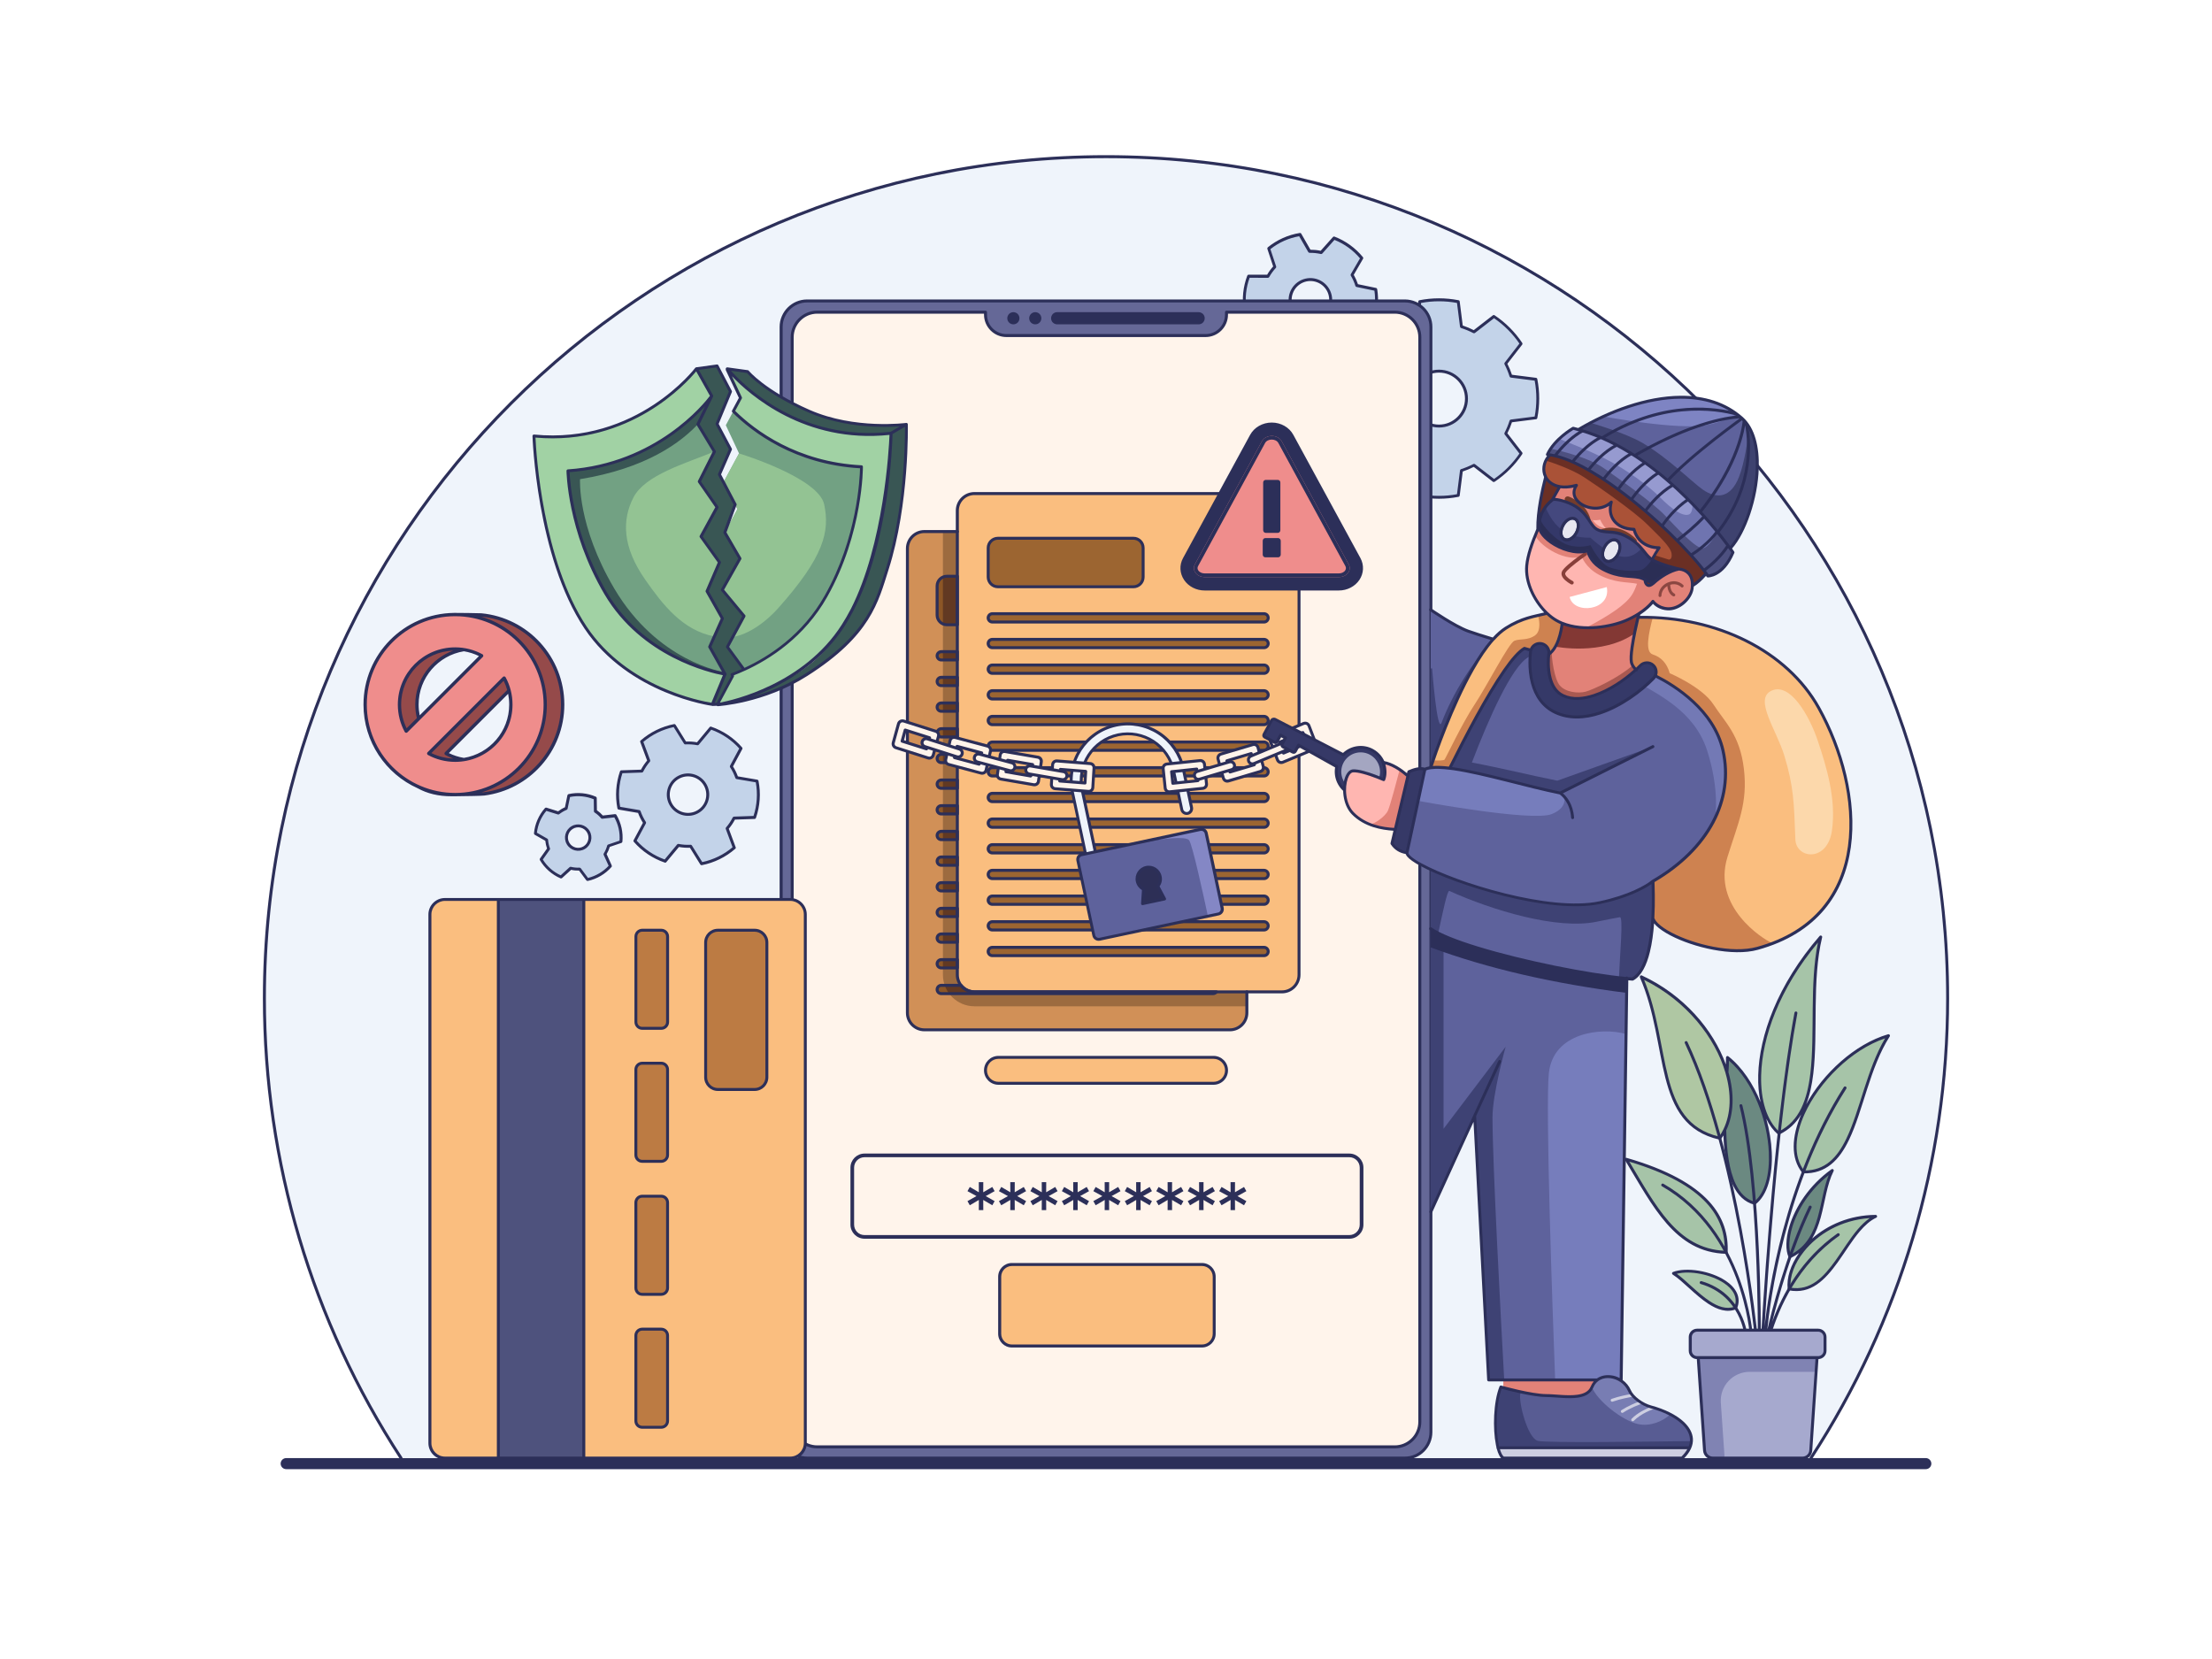 <?xml version="1.0" encoding="utf-8"?>
<!-- Generator: Adobe Illustrator 28.0.0, SVG Export Plug-In . SVG Version: 6.00 Build 0)  -->
<svg version="1.1" id="Layer_1" xmlns:serif="http://www.serif.com/"
	 xmlns="http://www.w3.org/2000/svg" xmlns:xlink="http://www.w3.org/1999/xlink" x="0px" y="0px" viewBox="0 0 4000 3000"
	 style="enable-background:new 0 0 4000 3000;" xml:space="preserve">
<rect x="0" y="0" width="4000" height="3000" fill="#808080" stroke="none"/>
<style type="text/css">
	.st0{fill:none;}
	.st1{fill-rule:evenodd;clip-rule:evenodd;fill:#FFFFFF;}
	.st2{fill-rule:evenodd;clip-rule:evenodd;fill:#2C2F59;}
	.st3{fill-rule:evenodd;clip-rule:evenodd;fill:#EFF4FB;}
	.st4{fill-rule:evenodd;clip-rule:evenodd;fill:#C3D3E9;}
	.st5{fill-rule:evenodd;clip-rule:evenodd;fill:#656897;}
	.st6{fill-rule:evenodd;clip-rule:evenodd;fill:#FFF4EB;}
	.st7{fill-rule:evenodd;clip-rule:evenodd;fill:#FABE7F;}
	.st8{fill-rule:evenodd;clip-rule:evenodd;fill:#D19057;}
	.st9{fill-rule:evenodd;clip-rule:evenodd;fill:#9D6B3F;}
	.st10{fill-rule:evenodd;clip-rule:evenodd;fill:#8C5626;}
	.st11{fill-rule:evenodd;clip-rule:evenodd;fill:#623922;}
	.st12{fill-rule:evenodd;clip-rule:evenodd;fill:#9C6531;}
	.st13{fill-rule:evenodd;clip-rule:evenodd;fill:#5E629C;}
	.st14{fill-rule:evenodd;clip-rule:evenodd;fill:#8487C5;}
	.st15{fill-rule:evenodd;clip-rule:evenodd;fill:#2D2F56;}
	.st16{fill-rule:evenodd;clip-rule:evenodd;fill:#EF8D8C;}
	.st17{fill-rule:evenodd;clip-rule:evenodd;fill:#4E527D;}
	.st18{fill-rule:evenodd;clip-rule:evenodd;fill:#BC7B43;}
	.st19{fill-rule:evenodd;clip-rule:evenodd;fill:#395654;}
	.st20{fill-rule:evenodd;clip-rule:evenodd;fill:#72A183;}
	.st21{fill-rule:evenodd;clip-rule:evenodd;fill:#93C393;}
	.st22{fill-rule:evenodd;clip-rule:evenodd;fill:#A1D2A4;}
	.st23{fill-rule:evenodd;clip-rule:evenodd;fill:#954A4A;}
	.st24{fill-rule:evenodd;clip-rule:evenodd;fill:#CE8250;}
	.st25{fill-rule:evenodd;clip-rule:evenodd;fill:#FCD8AB;}
	.st26{fill-rule:evenodd;clip-rule:evenodd;fill:#767DBC;}
	.st27{fill-rule:evenodd;clip-rule:evenodd;fill:#3E4274;}
	.st28{fill-rule:evenodd;clip-rule:evenodd;fill:#E28278;}
	.st29{fill-rule:evenodd;clip-rule:evenodd;fill:#585C93;}
	.st30{fill-rule:evenodd;clip-rule:evenodd;fill:#787DB3;}
	.st31{fill-rule:evenodd;clip-rule:evenodd;fill:#CDCEE1;}
	.st32{fill-rule:evenodd;clip-rule:evenodd;fill:#6B2F24;}
	.st33{fill-rule:evenodd;clip-rule:evenodd;fill:#833834;}
	.st34{fill-rule:evenodd;clip-rule:evenodd;fill:#A95951;}
	.st35{fill-rule:evenodd;clip-rule:evenodd;fill:#FFB6B1;}
	.st36{fill-rule:evenodd;clip-rule:evenodd;fill:#8B4742;}
	.st37{fill-rule:evenodd;clip-rule:evenodd;fill:#AA5237;}
	.st38{fill-rule:evenodd;clip-rule:evenodd;fill:#3E426F;}
	.st39{fill-rule:evenodd;clip-rule:evenodd;fill:#7E84C3;}
	.st40{fill-rule:evenodd;clip-rule:evenodd;fill:#6F74B0;}
	.st41{fill-rule:evenodd;clip-rule:evenodd;fill:#4D5080;}
	.st42{fill-rule:evenodd;clip-rule:evenodd;fill:#969AD0;}
	.st43{fill-rule:evenodd;clip-rule:evenodd;fill:#743C2B;}
	.st44{fill-rule:evenodd;clip-rule:evenodd;fill:#343869;}
	.st45{fill-rule:evenodd;clip-rule:evenodd;fill:#2B2E55;}
	.st46{fill-rule:evenodd;clip-rule:evenodd;fill:#44487E;}
	.st47{fill-rule:evenodd;clip-rule:evenodd;fill:#883F3A;}
	.st48{fill-rule:evenodd;clip-rule:evenodd;fill:#E7E7F0;}
	.st49{fill-rule:evenodd;clip-rule:evenodd;fill:#7379B5;}
	.st50{fill-rule:evenodd;clip-rule:evenodd;fill:#353968;}
	.st51{fill-rule:evenodd;clip-rule:evenodd;fill:#363967;}
	.st52{fill-rule:evenodd;clip-rule:evenodd;fill:#A4A6C1;}
	.st53{fill-rule:evenodd;clip-rule:evenodd;fill:#A6C4A8;}
	.st54{fill-rule:evenodd;clip-rule:evenodd;fill:#6B8981;}
	.st55{fill-rule:evenodd;clip-rule:evenodd;fill:#AFC7A3;}
	.st56{fill-rule:evenodd;clip-rule:evenodd;fill:#A6A9CE;}
	.st57{fill-rule:evenodd;clip-rule:evenodd;fill:#8083B3;}
</style>
<rect id="Hacker-1" serif:id="Hacker 1" class="st0" width="4000" height="3000">
</rect>
<rect class="st1" width="4000" height="3000"/>
<path class="st2" d="M3492.5,2646.7c0,5.5-4.5,10-10,10h-2965c-5.5,0-10-4.5-10-10s4.5-10,10-10h2965
	C3488,2636.7,3492.5,2641.2,3492.5,2646.7z"/>
<path class="st3" d="M3274.7,2636.7H725.3c-161.3-247.3-247.2-536.2-247.2-831.4c0-840,681.9-1521.9,1521.9-1521.9
	s1521.9,681.9,1521.9,1521.9C3521.9,2100.5,3436,2389.4,3274.7,2636.7z"/>
<path class="st2" d="M727.5,2635.2c0.8,1.2,0.5,2.9-0.8,3.7s-2.9,0.5-3.7-0.8c-161.6-247.7-247.6-537.1-247.6-832.9
	c0-841.4,683.1-1524.6,1524.6-1524.6s1524.6,683.1,1524.6,1524.6c0,295.8-86,585.2-247.6,832.9c-0.8,1.2-2.5,1.6-3.7,0.8
	c-1.2-0.8-1.6-2.5-0.8-3.7c161-246.9,246.8-535.2,246.8-830c0-838.5-680.7-1519.2-1519.2-1519.2S480.8,966.8,480.8,1805.3
	C480.8,2100,566.5,2388.4,727.5,2635.2L727.5,2635.2z"/>
<path class="st4" d="M2567.4,895.9l-5.7-45.2c-7.8-2.4-15.4-5.6-22.7-9.4l-36,27.9c-19.5-13-36.2-29.8-49.3-49.3l27.9-36
	c-3.8-7.3-6.9-14.8-9.4-22.6l-45.2-5.7c-4.6-23-4.6-46.7,0-69.7l45.2-5.7c2.4-7.8,5.6-15.4,9.4-22.6l-27.9-36
	c13-19.5,29.8-36.2,49.3-49.3l36,27.9c7.3-3.8,14.8-6.9,22.7-9.4l5.7-45.2c23-4.6,46.7-4.6,69.7,0l5.7,45.2
	c7.8,2.4,15.4,5.6,22.6,9.4l36-27.9c19.5,13,36.2,29.8,49.3,49.3l-27.9,36c3.8,7.3,6.9,14.8,9.4,22.7l45.2,5.7
	c4.6,23,4.6,46.7,0,69.7l-45.2,5.7c-2.4,7.8-5.6,15.4-9.4,22.6l27.9,36c-13,19.5-29.8,36.2-49.3,49.3l-36-27.9
	c-7.3,3.8-14.8,6.9-22.7,9.4l-5.7,45.2C2614.1,900.5,2590.4,900.5,2567.4,895.9L2567.4,895.9z M2602.2,770.4
	c27.4,0,49.7-22.3,49.7-49.7s-22.3-49.7-49.7-49.7c-27.4,0-49.7,22.3-49.7,49.7S2574.8,770.4,2602.2,770.4z M2388.5,660.3
	l-17.4-30.3c-7,0.1-14.1-0.6-21-2.2l-23.2,26.1c-19.6-7.5-36.9-20-50.2-36.3l17.5-30.2c-3.6-6-6.5-12.5-8.6-19.2l-34.2-7.1
	c-3.3-20.7-1.1-42,6.4-61.6l35,0.1c3.4-6.2,7.6-11.9,12.4-17.1l-11-33.2c16.3-13.2,35.8-22,56.5-25.3l17.4,30.3
	c7-0.1,14.1,0.6,21,2.2l23.2-26.1c19.6,7.5,36.9,20,50.2,36.3l-17.5,30.2c3.6,6,6.5,12.5,8.6,19.2l34.2,7.1
	c3.3,20.7,1.1,42-6.4,61.6l-35-0.1c-3.4,6.2-7.6,11.9-12.4,17.1l11,33.2C2428.8,648.3,2409.3,657,2388.5,660.3L2388.5,660.3z
	 M2384.6,575.7c18.5-8.3,26.8-30,18.5-48.4c-8.3-18.5-30-26.8-48.4-18.5c-18.5,8.3-26.8,30-18.5,48.4S2366.1,583.9,2384.6,575.7z
	 M1327.9,1532.9c-16.8,14.7-37.3,24.7-59.2,29l-19.7-31.6c-7.5,0.4-15-0.1-22.4-1.5l-23.7,28.6c-21.1-7.2-40-19.9-54.7-36.8
	l17.5-32.8c-4.1-6.3-7.4-13-9.9-20.1l-36.7-6.2c-4.3-21.9-2.8-44.6,4.5-65.8l37.2-1.2c3.4-6.7,7.6-12.9,12.5-18.6l-12.9-34.9
	c16.8-14.7,37.3-24.7,59.2-29l19.7,31.6c7.5-0.4,15,0.1,22.4,1.5l23.7-28.6c21.1,7.2,40,19.9,54.7,36.8l-17.5,32.8
	c4.1,6.3,7.4,13,9.9,20.1l36.7,6.2c4.3,21.9,2.8,44.6-4.5,65.8l-37.2,1.2c-3.4,6.7-7.6,12.9-12.5,18.6L1327.9,1532.9L1327.9,1532.9z
	 M1259.9,1469c17.7-8.7,25-30.1,16.3-47.8c-8.7-17.7-30.1-25-47.8-16.3c-17.7,8.7-25,30.1-16.3,47.8
	C1220.8,1470.4,1242.2,1477.7,1259.9,1469L1259.9,1469z M1103.8,1566.1c-10.9,12.3-25.3,20.8-41.3,24.4l-14.1-18.9
	c-5.5,0.3-11-0.3-16.3-1.6l-17.4,15.9c-15-6.5-27.6-17.7-36-31.8l13.6-19.2c-2-5.1-3.2-10.5-3.6-16l-20.5-11.6
	c1.6-16.3,8.2-31.7,19.1-44l22.5,7c4.3-3.4,9-6.2,14.1-8.3l4.7-23.1c16-3.6,32.7-2,47.8,4.6l0.3,23.5c4.6,3,8.7,6.7,12.3,10.8
	l23.4-2.6c8.3,14.1,12,30.5,10.4,46.9l-22.3,7.6c-1.4,5.3-3.6,10.4-6.5,15L1103.8,1566.1L1103.8,1566.1z M1056.3,1532.9
	c10.1-6,13.4-19,7.5-29.1c-6-10.1-19-13.4-29.1-7.5c-10.1,6-13.4,19-7.5,29.1C1033.2,1535.5,1046.3,1538.9,1056.3,1532.9
	L1056.3,1532.9z"/>
<path class="st2" d="M2479.4,587.5c-7.2,0-31.4-0.1-31.4-0.1c-3.1,5.4-6.7,10.4-10.9,15l10.5,31.7c0.3,1.1,0,2.2-0.8,2.9
	c-16.7,13.5-36.6,22.5-57.8,25.9c-1.1,0.2-2.2-0.3-2.7-1.3l-16.6-29c-6.2,0-12.4-0.6-18.5-1.9l-22.2,24.9c-0.7,0.8-1.9,1.1-2.9,0.7
	c-20.1-7.7-37.7-20.5-51.3-37.1c-0.7-0.9-0.8-2.1-0.2-3c0,0,16.8-28.9,16.8-28.9c-3.1-5.4-5.6-11-7.6-16.9l-32.7-6.8
	c-1.1-0.2-1.9-1.1-2.1-2.2c-3.4-21.2-1.1-42.9,6.5-63c0.4-1,1.4-1.7,2.5-1.7l33.4,0.1c3.1-5.4,6.7-10.4,10.9-15l-10.5-31.7
	c-0.3-1.1,0-2.2,0.8-2.9c16.7-13.5,36.6-22.5,57.8-25.9c1.1-0.2,2.2,0.3,2.7,1.3l16.6,29c6.2,0,12.4,0.6,18.5,1.9l22.2-24.9
	c0.7-0.8,1.9-1.1,2.9-0.7c20.1,7.7,37.7,20.5,51.3,37.1c0.7,0.9,0.8,2.1,0.2,3L2448,497c3.1,5.4,5.6,11,7.6,16.9l32.7,6.8
	c1.1,0.2,1.9,1.1,2.1,2.2c3.2,20,1.4,40.5-5.3,59.6c5.2-4.4,10.7-8.6,16.5-12.4c1-0.6,2.2-0.6,3.1,0.1l34.6,26.8
	c6.4-3.3,13.1-6,19.9-8.3l5.5-43.5c0.1-1.1,1-2.1,2.1-2.3c23.3-4.6,47.4-4.6,70.7,0c1.1,0.2,2,1.1,2.1,2.3c0,0,5.5,43.5,5.5,43.5
	c6.8,2.2,13.5,5,19.9,8.3l34.6-26.8c0.9-0.7,2.2-0.7,3.1-0.1c19.8,13.2,36.8,30.2,50,50c0.6,1,0.6,2.2-0.1,3.1l-26.8,34.6
	c3.3,6.4,6,13.1,8.3,19.9l43.5,5.5c1.1,0.1,2.1,1,2.3,2.1c4.6,23.3,4.6,47.4,0,70.7c-0.2,1.1-1.1,2-2.3,2.1c0,0-43.5,5.5-43.5,5.5
	c-2.2,6.8-5,13.5-8.3,19.9l26.8,34.6c0.7,0.9,0.7,2.2,0.1,3.1c-13.2,19.8-30.2,36.8-50,50c-1,0.6-2.2,0.6-3.1-0.1l-34.6-26.8
	c-6.4,3.3-13.1,6-19.9,8.3l-5.5,43.5c-0.1,1.1-1,2.1-2.1,2.3c-23.3,4.6-47.4,4.6-70.7,0c-1.1-0.2-2-1.1-2.1-2.3
	c0,0-5.5-43.5-5.5-43.5c-6.8-2.2-13.5-5-19.9-8.3l-34.6,26.8c-0.9,0.7-2.2,0.7-3.1,0.1c-19.8-13.2-36.8-30.2-50-50
	c-0.6-1-0.6-2.2,0.1-3.1l26.8-34.6c-3.3-6.4-6-13.1-8.3-19.9l-43.5-5.5c-1.1-0.1-2.1-1-2.3-2.1c-4.6-23.3-4.6-47.4,0-70.7
	c0.2-1.1,1.1-2,2.3-2.1l43.5-5.5c2.2-6.8,5-13.5,8.3-19.9l-26.8-34.6c-0.7-0.9-0.7-2.2-0.1-3.1
	C2459.5,608.1,2468.9,597.2,2479.4,587.5L2479.4,587.5z M2389.9,657.4c19-3.3,36.9-11.3,52-23.3l-10.4-31.4
	c-0.3-0.9-0.1-1.9,0.6-2.6c4.6-5,8.7-10.6,12-16.5c0.5-0.8,1.4-1.4,2.3-1.4l33.1,0.1c6.6-18.1,8.6-37.6,5.9-56.7l-32.4-6.7
	c-1-0.2-1.7-0.9-2-1.8c-2-6.5-4.8-12.8-8.3-18.6c-0.5-0.8-0.5-1.9,0-2.7l16.6-28.6c-12.4-14.8-28.3-26.3-46.2-33.4l-22,24.7
	c-0.6,0.7-1.6,1-2.6,0.8c-6.7-1.5-13.5-2.2-20.3-2.1c-1,0-1.9-0.5-2.4-1.3c0,0-16.5-28.7-16.5-28.7c-19,3.3-36.9,11.3-52,23.3
	l10.4,31.4c0.3,0.9,0.1,1.9-0.6,2.6c-4.6,5-8.7,10.6-12,16.5c-0.5,0.8-1.4,1.4-2.3,1.4c0,0-33.1-0.1-33.1-0.1
	c-6.6,18.1-8.6,37.6-5.9,56.7l32.4,6.7c1,0.2,1.7,0.9,2,1.8c2,6.5,4.8,12.8,8.3,18.6c0.5,0.8,0.5,1.9,0,2.7l-16.6,28.6
	c12.4,14.8,28.3,26.3,46.2,33.4l22-24.7c0.6-0.7,1.6-1,2.6-0.8c6.7,1.5,13.5,2.2,20.3,2.1c1,0,1.9,0.5,2.4,1.3L2389.9,657.4z
	 M2385.7,578.1c-19.8,8.9-43.1,0-52-19.8c-8.9-19.8,0-43.1,19.8-52c19.8-8.9,43.1,0,52,19.8C2414.4,545.9,2405.5,569.2,2385.7,578.1
	L2385.7,578.1z M2383.5,573.2c17.1-7.7,24.8-27.8,17.2-44.9c-7.7-17.1-27.8-24.8-44.9-17.2c-17.1,7.7-24.8,27.8-17.2,44.9
	C2346.2,573.2,2366.3,580.9,2383.5,573.2z M2569.8,893.7c21.4,4,43.4,4,64.9,0l5.5-43.2c0.1-1,0.9-1.9,1.9-2.2
	c7.7-2.4,15.1-5.5,22.2-9.2c0.9-0.5,2-0.4,2.9,0.3l34.5,26.7c18-12.3,33.6-27.9,45.9-45.9l-26.7-34.5c-0.6-0.8-0.7-1.9-0.3-2.9
	c3.7-7.1,6.8-14.5,9.2-22.2c0.3-1,1.2-1.7,2.2-1.9l43.2-5.5c4-21.4,4-43.4,0-64.9l-43.2-5.5c-1-0.1-1.9-0.9-2.2-1.9
	c-2.4-7.7-5.5-15.1-9.2-22.2c-0.5-0.9-0.4-2,0.3-2.9l26.7-34.5c-12.3-18-27.9-33.6-45.9-45.9l-34.5,26.7c-0.8,0.6-1.9,0.7-2.9,0.3
	c-7.1-3.7-14.5-6.8-22.2-9.2c-1-0.3-1.7-1.2-1.9-2.2c0,0-5.5-43.2-5.5-43.2c-21.4-4-43.4-4-64.9,0l-5.5,43.2c-0.1,1-0.9,1.9-1.9,2.2
	c-7.7,2.4-15.1,5.5-22.2,9.2c-0.9,0.5-2,0.4-2.9-0.3l-34.5-26.7c-18,12.3-33.6,27.9-45.9,45.9l26.7,34.5c0.6,0.8,0.7,1.9,0.3,2.9
	c-3.7,7.1-6.8,14.5-9.2,22.2c-0.3,1-1.2,1.7-2.2,1.9l-43.2,5.5c-4,21.4-4,43.4,0,64.9l43.2,5.5c1,0.1,1.9,0.9,2.2,1.9
	c2.4,7.7,5.5,15.1,9.2,22.2c0.5,0.9,0.4,2-0.3,2.9c0,0-26.7,34.5-26.7,34.5c12.3,18,27.9,33.6,45.9,45.9l34.5-26.7
	c0.8-0.6,1.9-0.7,2.9-0.3c7.1,3.7,14.5,6.8,22.2,9.2c1,0.3,1.7,1.2,1.9,2.2L2569.8,893.7L2569.8,893.7z M2602.2,773.1
	c-28.9,0-52.3-23.5-52.3-52.3c0-28.9,23.5-52.3,52.3-52.3c28.9,0,52.3,23.5,52.3,52.3C2654.6,749.7,2631.1,773.1,2602.2,773.1z
	 M2602.2,767.8c25.9,0,47-21.1,47-47c0-25.9-21.1-47-47-47c-25.9,0-47,21.1-47,47C2555.2,746.7,2576.3,767.8,2602.2,767.8z
	 M1329.6,1534.9c-17.2,15-38,25.2-60.4,29.6c-1.1,0.2-2.2-0.3-2.8-1.2l-18.8-30.3c-6.7,0.2-13.3-0.2-19.9-1.4l-22.8,27.4
	c-0.7,0.9-1.9,1.2-2.9,0.8c-21.6-7.4-40.9-20.3-55.9-37.5c-0.7-0.8-0.9-2-0.3-3l16.8-31.4c-3.5-5.6-6.5-11.6-8.8-17.9l-35.1-6
	c-1.1-0.2-2-1-2.2-2.1c-4.4-22.4-2.8-45.5,4.6-67.1c0.4-1,1.3-1.8,2.4-1.8l35.6-1.2c3.1-5.9,6.8-11.4,11.1-16.5l-12.4-33.4
	c-0.4-1-0.1-2.2,0.7-2.9c17.2-15,38-25.2,60.4-29.6c1.1-0.2,2.2,0.3,2.8,1.2l18.8,30.3c6.7-0.2,13.3,0.2,19.9,1.4l22.8-27.4
	c0.7-0.9,1.9-1.2,2.9-0.8c21.6,7.4,40.9,20.3,55.9,37.5c0.7,0.8,0.9,2,0.3,3l-16.8,31.4c3.5,5.6,6.5,11.6,8.8,17.9l35.1,6
	c1.1,0.2,2,1,2.2,2.1c4.4,22.4,2.8,45.5-4.6,67.1c-0.4,1-1.3,1.8-2.4,1.8l-35.6,1.2c-3.1,5.9-6.8,11.4-11.1,16.5l12.4,33.4
	C1330.8,1533,1330.5,1534.2,1329.6,1534.9L1329.6,1534.9z M1324.7,1532.1l-12.3-33.1c-0.3-0.9-0.2-1.9,0.5-2.7
	c4.8-5.5,8.8-11.6,12.1-18.1c0.4-0.9,1.3-1.4,2.3-1.5l35.3-1.2c6.4-19.6,7.8-40.5,4.1-60.8l-34.8-5.9c-1-0.2-1.8-0.8-2.1-1.8
	c-2.4-6.9-5.6-13.4-9.6-19.6c-0.5-0.8-0.6-1.9-0.1-2.7l16.7-31.2c-13.8-15.3-31.2-27-50.6-34l-22.6,27.2c-0.6,0.7-1.6,1.1-2.6,0.9
	c-7.2-1.4-14.5-1.9-21.7-1.5c-1,0.1-1.9-0.4-2.4-1.3l-18.7-30c-20.2,4.3-39,13.5-54.8,26.8l12.3,33.1c0.3,0.9,0.2,1.9-0.5,2.7
	c-4.8,5.5-8.8,11.6-12.1,18.1c-0.4,0.9-1.3,1.4-2.3,1.5l-35.3,1.2c-6.4,19.6-7.8,40.5-4.1,60.8l34.8,5.9c1,0.2,1.8,0.8,2.1,1.8
	c2.4,6.9,5.6,13.4,9.6,19.6c0.5,0.8,0.6,1.9,0.1,2.7c0,0-16.7,31.2-16.7,31.2c13.8,15.3,31.2,27,50.6,34l22.6-27.2
	c0.6-0.7,1.6-1.1,2.6-0.9c7.2,1.4,14.5,1.9,21.7,1.5c1-0.1,1.9,0.4,2.4,1.3l18.7,30C1290.2,1554.6,1309,1545.4,1324.7,1532.1
	L1324.7,1532.1z M1261,1471.4c-19,9.3-42,1.4-51.3-17.6c-9.3-19-1.4-42,17.6-51.3c19-9.3,42-1.4,51.3,17.6
	C1287.9,1439.1,1280,1462.1,1261,1471.4L1261,1471.4z M1258.7,1466.6c16.4-8,23.1-27.8,15.1-44.2c-8-16.4-27.8-23.1-44.2-15.1
	c-16.4,8-23.1,27.8-15.1,44.2C1222.5,1467.9,1242.3,1474.6,1258.7,1466.6z M1105.8,1567.8c-11.2,12.7-26.2,21.6-42.8,25.2
	c-1,0.2-2.1-0.2-2.7-1l-13.2-17.7c-4.8,0.1-9.6-0.3-14.3-1.4l-16.4,14.9c-0.8,0.7-1.9,0.9-2.9,0.5c-15.6-6.8-28.6-18.3-37.2-32.9
	c-0.5-0.9-0.5-2,0.1-2.9c0,0,12.8-18.1,12.8-18.1c-1.6-4.5-2.6-9.2-3.1-14l-19.2-10.9c-0.9-0.5-1.4-1.5-1.3-2.6
	c1.6-16.9,8.5-32.8,19.8-45.6c0.7-0.8,1.8-1.1,2.8-0.8c0,0,21.1,6.6,21.1,6.6c3.8-2.9,7.9-5.4,12.3-7.3l4.5-21.7c0.2-1,1-1.8,2-2.1
	c16.6-3.7,33.9-2,49.4,4.7c1,0.4,1.6,1.4,1.6,2.4l0.3,22.1c3.9,2.7,7.5,5.9,10.7,9.5l22-2.5c1-0.1,2.1,0.4,2.6,1.3
	c8.6,14.6,12.4,31.6,10.8,48.5c-0.1,1-0.8,1.9-1.8,2.3c0,0-21,7.1-21,7.1c-1.4,4.6-3.3,9-5.7,13.1l9.1,20.2
	C1106.6,1565.9,1106.5,1567,1105.8,1567.8z M1100.6,1565.6l-9-19.8c-0.4-0.8-0.3-1.7,0.2-2.5c2.8-4.5,4.8-9.3,6.2-14.3
	c0.2-0.9,0.9-1.5,1.7-1.8c0,0,20.6-7,20.6-7c1.1-14.6-2.2-29.3-9.4-42.1l-21.7,2.4c-0.9,0.1-1.8-0.2-2.3-0.9
	c-3.4-4-7.3-7.5-11.7-10.3c-0.7-0.5-1.2-1.3-1.2-2.2l-0.3-21.8c-13.6-5.5-28.5-7-42.9-4.1l-4.4,21.3c-0.2,0.9-0.8,1.6-1.6,1.9
	c-4.8,2-9.4,4.7-13.5,7.9c-0.7,0.6-1.6,0.7-2.5,0.5c0,0-20.8-6.5-20.8-6.5c-9.5,11.2-15.4,25-17.1,39.5l18.9,10.8
	c0.8,0.4,1.3,1.2,1.3,2.1c0.4,5.2,1.5,10.4,3.4,15.3c0.3,0.8,0.2,1.8-0.3,2.5l-12.6,17.8c7.7,12.5,19,22.4,32.3,28.5l16.1-14.7
	c0.7-0.6,1.6-0.8,2.4-0.6c5.1,1.2,10.3,1.7,15.6,1.5c0.9,0,1.7,0.4,2.3,1.1c0,0,13,17.5,13,17.5
	C1077.8,1583.9,1090.7,1576.3,1100.6,1565.6L1100.6,1565.6z M1057.7,1535.2c-11.4,6.7-26,2.9-32.7-8.4c-6.7-11.4-2.9-26,8.4-32.7
	c11.4-6.7,26-2.9,32.7,8.4C1072.8,1513.8,1069.1,1528.5,1057.7,1535.2z M1055,1530.6c8.8-5.2,11.8-16.6,6.5-25.4
	c-5.2-8.8-16.6-11.8-25.4-6.5c-8.8,5.2-11.8,16.6-6.5,25.4C1034.8,1532.9,1046.2,1535.8,1055,1530.6z"/>
<g>
	<path class="st5" d="M2587.5,591.2v1998.5c0,25.9-21.1,47-47,47h-1081c-25.9,0-47-21.1-47-47V591.2c0-25.9,21.1-47,47-47h1081
		C2566.5,544.2,2587.5,565.3,2587.5,591.2L2587.5,591.2z"/>
	<path class="st6" d="M2217.9,564.5h304.2c25.1,0,45.4,20.3,45.4,45.4V2571c0,25.1-20.3,45.4-45.4,45.4H1477.9
		c-25.1,0-45.4-20.3-45.4-45.4V609.9c0-25.1,20.3-45.4,45.4-45.4h304.2v4.4c0,10.1,4,19.7,11.1,26.8c7.1,7.1,16.8,11.1,26.8,11.1
		h360c10.1,0,19.7-4,26.8-11.1c7.1-7.1,11.1-16.8,11.1-26.8L2217.9,564.5L2217.9,564.5z"/>
	<g>
		<path class="st2" d="M2465.5,2111.4v103.2c0,14-11.4,25.4-25.4,25.4h-876.7c-14,0-25.5-11.4-25.5-25.4v-103.2
			c0-14,11.4-25.4,25.5-25.4H2440C2454,2086,2465.5,2097.4,2465.5,2111.4z M2458.8,2111.4c0-10.4-8.4-18.8-18.8-18.8h-876.7
			c-10.4,0-18.8,8.4-18.8,18.8v103.2c0,10.4,8.4,18.8,18.8,18.8H2440c10.4,0,18.8-8.4,18.8-18.8V2111.4z"/>
		<path class="st2" d="M1798.6,2154l-16.1,8.9l16.1,9.1l-4.2,7.5l-16.4-9.6l0.1,18.4h-8.1l0.1-18.4l-16.4,9.6l-4.2-7.5l16.3-9.1
			l-16.3-8.9l4.2-7.6l16.4,9.6l-0.1-18.3h8.1l-0.1,18.3l16.4-9.6L1798.6,2154z M1855.5,2154l-16.1,8.9l16.1,9.1l-4.2,7.5l-16.4-9.6
			l0.1,18.4h-8.1l0.1-18.4l-16.4,9.6l-4.2-7.5l16.3-9.1l-16.3-8.9l4.2-7.6l16.4,9.6l-0.1-18.3h8.1l-0.1,18.3l16.4-9.6L1855.5,2154z
			 M1912.4,2154l-16.1,8.9l16.1,9.1l-4.2,7.5l-16.4-9.6l0.1,18.4h-8.1l0.1-18.4l-16.4,9.6l-4.2-7.5l16.3-9.1l-16.3-8.9l4.2-7.6
			l16.4,9.6l-0.1-18.3h8.1l-0.1,18.3l16.4-9.6L1912.4,2154z M1969.3,2154l-16.1,8.9l16.1,9.1l-4.2,7.5l-16.4-9.6l0.1,18.4h-8.1
			l0.1-18.4l-16.4,9.6l-4.2-7.5l16.3-9.1l-16.3-8.9l4.2-7.6l16.4,9.6l-0.1-18.3h8.1l-0.1,18.3l16.4-9.6L1969.3,2154z M2026.2,2154
			l-16.1,8.9l16.1,9.1l-4.2,7.5l-16.4-9.6l0.1,18.4h-8.1l0.1-18.4l-16.4,9.6l-4.2-7.5l16.3-9.1l-16.3-8.9l4.2-7.6l16.4,9.6
			l-0.1-18.3h8.1l-0.1,18.3l16.4-9.6L2026.2,2154z M2083.1,2154l-16.1,8.9l16.1,9.1l-4.2,7.5l-16.4-9.6l0.1,18.4h-8.1l0.1-18.4
			l-16.4,9.6l-4.2-7.5l16.3-9.1l-16.3-8.9l4.2-7.6l16.4,9.6l-0.1-18.3h8.1l-0.1,18.3l16.4-9.6L2083.1,2154z M2140,2154l-16.1,8.9
			l16.1,9.1l-4.2,7.5l-16.4-9.6l0.1,18.4h-8.1l0.1-18.4l-16.4,9.6l-4.2-7.5l16.3-9.1l-16.3-8.9l4.2-7.6l16.4,9.6l-0.1-18.3h8.1
			l-0.1,18.3l16.4-9.6L2140,2154z M2196.9,2154l-16.1,8.9l16.1,9.1l-4.2,7.5l-16.4-9.6l0.1,18.4h-8.1l0.1-18.4l-16.4,9.6l-4.2-7.5
			l16.3-9.1l-16.3-8.9l4.2-7.6l16.4,9.6l-0.1-18.3h8.1l-0.1,18.3l16.4-9.6L2196.9,2154z M2253.8,2154l-16.1,8.9l16.1,9.1l-4.2,7.5
			l-16.4-9.6l0.1,18.4h-8.1l0.1-18.4l-16.4,9.6l-4.2-7.5l16.3-9.1l-16.3-8.9l4.2-7.6l16.4,9.6l-0.1-18.3h8.1l-0.1,18.3l16.4-9.6
			L2253.8,2154z"/>
	</g>
	<path class="st7" d="M2195.7,2308.7v103.2c0,12.2-9.9,22.1-22.1,22.1h-343.7c-12.2,0-22.1-9.9-22.1-22.1v-103.2
		c0-12.2,9.9-22.1,22.1-22.1h343.7C2185.8,2286.6,2195.7,2296.5,2195.7,2308.7L2195.7,2308.7z"/>
	<path class="st2" d="M2198.3,2308.7v103.2c0,13.7-11.1,24.8-24.8,24.8h-343.7c-13.7,0-24.8-11.1-24.8-24.8v-103.2
		c0-13.7,11.1-24.8,24.8-24.8h343.7C2187.2,2283.9,2198.3,2295,2198.3,2308.7L2198.3,2308.7z M2193,2308.7
		c0-10.7-8.7-19.4-19.4-19.4h-343.7c-10.7,0-19.4,8.7-19.4,19.4v103.2c0,10.7,8.7,19.4,19.4,19.4h343.7c10.7,0,19.4-8.7,19.4-19.4
		L2193,2308.7L2193,2308.7z"/>
	<path class="st2" d="M2167.5,564.5c2.9,0,5.7,1.2,7.8,3.2c2.1,2.1,3.2,4.9,3.2,7.8v0c0,2.9-1.2,5.7-3.2,7.8
		c-2.1,2.1-4.9,3.2-7.8,3.2h-255.8c-2.9,0-5.7-1.2-7.8-3.2c-2.1-2.1-3.2-4.9-3.2-7.8v0c0-2.9,1.2-5.7,3.2-7.8
		c2.1-2.1,4.9-3.2,7.8-3.2H2167.5z M1872.1,564.5c6.1,0,11,4.9,11,11s-4.9,11-11,11c-6.1,0-11-4.9-11-11S1866,564.5,1872.1,564.5z
		 M1832.5,564.5c6.1,0,11,4.9,11,11s-4.9,11-11,11c-6.1,0-11-4.9-11-11S1826.4,564.5,1832.5,564.5z"/>
	<g>
		<g>
			<path class="st8" d="M2254.7,991.9v839.7c0,16.9-13.8,30.7-30.7,30.7h-552.4c-16.9,0-30.7-13.8-30.7-30.7V991.9
				c0-16.9,13.8-30.7,30.7-30.7H2224C2240.9,961.2,2254.7,974.9,2254.7,991.9z"/>
			<path class="st9" d="M2254.7,1819.7h-492.6c-31.5,0-57-25.6-57-57V961.2H2224c16.9,0,30.7,13.8,30.7,30.7V1819.7L2254.7,1819.7z"
				/>
			<path class="st10" d="M2201,1186c0,4.1-3.4,7.5-7.5,7.5h-491.4c-4.1,0-7.5-3.4-7.5-7.5s3.4-7.5,7.5-7.5h491.4
				C2197.6,1178.5,2201,1181.8,2201,1186z M2201,1232.4c0,4.1-3.4,7.5-7.5,7.5h-491.4c-4.1,0-7.5-3.4-7.5-7.5c0-4.1,3.4-7.5,7.5-7.5
				h491.4C2197.6,1224.9,2201,1228.2,2201,1232.4z M2201,1278.8c0,4.1-3.4,7.5-7.5,7.5h-491.4c-4.1,0-7.5-3.4-7.5-7.5
				c0-4.1,3.4-7.5,7.5-7.5h491.4C2197.6,1271.3,2201,1274.7,2201,1278.8z M2201,1325.2c0,4.1-3.4,7.5-7.5,7.5h-491.4
				c-4.1,0-7.5-3.4-7.5-7.5c0-4.1,3.4-7.5,7.5-7.5h491.4C2197.6,1317.7,2201,1321.1,2201,1325.2z M2201,1371.6
				c0,4.1-3.4,7.5-7.5,7.5h-491.4c-4.1,0-7.5-3.4-7.5-7.5s3.4-7.5,7.5-7.5h491.4C2197.6,1364.1,2201,1367.5,2201,1371.6z M2201,1418
				c0,4.1-3.4,7.5-7.5,7.5h-491.4c-4.1,0-7.5-3.4-7.5-7.5s3.4-7.5,7.5-7.5h491.4C2197.6,1410.5,2201,1413.9,2201,1418z M2201,1464.4
				c0,4.1-3.4,7.5-7.5,7.5h-491.4c-4.1,0-7.5-3.4-7.5-7.5s3.4-7.5,7.5-7.5h491.4C2197.6,1456.9,2201,1460.3,2201,1464.4z
				 M2201,1510.8c0,4.1-3.4,7.5-7.5,7.5h-491.4c-4.1,0-7.5-3.4-7.5-7.5s3.4-7.5,7.5-7.5h491.4
				C2197.6,1503.3,2201,1506.7,2201,1510.8z M2201,1557.2c0,4.1-3.4,7.5-7.5,7.5h-491.4c-4.1,0-7.5-3.4-7.5-7.5
				c0-4.1,3.4-7.5,7.5-7.5h491.4C2197.6,1549.8,2201,1553.1,2201,1557.2z M2201,1603.7c0,4.1-3.4,7.5-7.5,7.5h-491.4
				c-4.1,0-7.5-3.4-7.5-7.5c0-4.1,3.4-7.5,7.5-7.5h491.4C2197.6,1596.2,2201,1599.5,2201,1603.7z M2201,1650.1
				c0,4.1-3.4,7.5-7.5,7.5h-491.4c-4.1,0-7.5-3.4-7.5-7.5s3.4-7.5,7.5-7.5h491.4C2197.6,1642.6,2201,1645.9,2201,1650.1z
				 M2201,1696.5c0,4.1-3.4,7.5-7.5,7.5h-491.4c-4.1,0-7.5-3.4-7.5-7.5s3.4-7.5,7.5-7.5h491.4C2197.6,1689,2201,1692.3,2201,1696.5z
				 M2201,1742.9c0,4.1-3.4,7.5-7.5,7.5h-491.4c-4.1,0-7.5-3.4-7.5-7.5s3.4-7.5,7.5-7.5h491.4
				C2197.6,1735.4,2201,1738.7,2201,1742.9z M2201,1789.3c0,4.1-3.4,7.5-7.5,7.5h-491.4c-4.1,0-7.5-3.4-7.5-7.5s3.4-7.5,7.5-7.5
				h491.4C2197.6,1781.8,2201,1785.2,2201,1789.3z M1974.8,1059.6v52.6c0,9.7-7.9,17.5-17.5,17.5h-245.1c-9.7,0-17.5-7.9-17.5-17.5
				v-52.6c0-9.7,7.9-17.5,17.5-17.5h245.1C1966.9,1042,1974.8,1049.9,1974.8,1059.6L1974.8,1059.6z"/>
			<path class="st11" d="M1705.1,1128.3v-84.7c2.2-1,4.6-1.5,7.1-1.5h245.1c9.7,0,17.5,7.9,17.5,17.5v52.6c0,9.7-7.9,17.5-17.5,17.5
				h-245.1C1709.6,1129.8,1707.2,1129.2,1705.1,1128.3L1705.1,1128.3z M1708.4,1781.8h485.1c4.1,0,7.5,3.4,7.5,7.5s-3.4,7.5-7.5,7.5
				h-477.1C1713,1792.3,1710.3,1787.2,1708.4,1781.8L1708.4,1781.8z M1705.1,1735.4h488.4c4.1,0,7.5,3.4,7.5,7.5s-3.4,7.5-7.5,7.5
				h-488.4V1735.4L1705.1,1735.4z M1705.1,1689h488.4c4.1,0,7.5,3.4,7.5,7.5s-3.4,7.5-7.5,7.5h-488.4V1689L1705.1,1689z
				 M1705.1,1642.6h488.4c4.1,0,7.5,3.4,7.5,7.5s-3.4,7.5-7.5,7.5h-488.4V1642.6L1705.1,1642.6z M1705.1,1596.2h488.4
				c4.1,0,7.5,3.4,7.5,7.5c0,4.1-3.4,7.5-7.5,7.5h-488.4V1596.2L1705.1,1596.2z M1705.1,1549.8h488.4c4.1,0,7.5,3.4,7.5,7.5
				c0,4.1-3.4,7.5-7.5,7.5h-488.4V1549.8L1705.1,1549.8z M1705.1,1503.3h488.4c4.1,0,7.5,3.4,7.5,7.5s-3.4,7.5-7.5,7.5h-488.4
				V1503.3L1705.1,1503.3z M1705.1,1456.9h488.4c4.1,0,7.5,3.4,7.5,7.5s-3.4,7.5-7.5,7.5h-488.4V1456.9L1705.1,1456.9z
				 M1705.1,1410.5h488.4c4.1,0,7.5,3.4,7.5,7.5s-3.4,7.5-7.5,7.5h-488.4V1410.5L1705.1,1410.5z M1705.1,1364.1h488.4
				c4.1,0,7.5,3.4,7.5,7.5s-3.4,7.5-7.5,7.5h-488.4V1364.1L1705.1,1364.1z M1705.1,1317.7h488.4c4.1,0,7.5,3.4,7.5,7.5
				s-3.4,7.5-7.5,7.5h-488.4V1317.7z M1705.1,1271.3h488.4c4.1,0,7.5,3.4,7.5,7.5c0,4.1-3.4,7.5-7.5,7.5h-488.4V1271.3z
				 M1705.1,1224.9h488.4c4.1,0,7.5,3.4,7.5,7.5c0,4.1-3.4,7.5-7.5,7.5h-488.4V1224.9z M1705.1,1178.5h488.4c4.1,0,7.5,3.4,7.5,7.5
				s-3.4,7.5-7.5,7.5h-488.4V1178.5z"/>
			<path class="st7" d="M2349.1,923.4v839.3c0,17-13.8,30.9-30.9,30.9h-556.1c-17,0-30.9-13.8-30.9-30.9V923.4
				c0-17,13.8-30.9,30.9-30.9h556.1C2335.2,892.5,2349.1,906.3,2349.1,923.4z"/>
			<path class="st12" d="M2293.3,1117.3c0,4.1-3.4,7.5-7.5,7.5h-491.4c-4.1,0-7.5-3.4-7.5-7.5s3.4-7.5,7.5-7.5h491.4
				C2290,1109.8,2293.3,1113.1,2293.3,1117.3z M2293.3,1163.7c0,4.1-3.4,7.5-7.5,7.5h-491.4c-4.1,0-7.5-3.4-7.5-7.5
				c0-4.1,3.4-7.5,7.5-7.5h491.4C2290,1156.2,2293.3,1159.5,2293.3,1163.7z M2293.3,1210.1c0,4.1-3.4,7.5-7.5,7.5h-491.4
				c-4.1,0-7.5-3.4-7.5-7.5c0-4.1,3.4-7.5,7.5-7.5h491.4C2290,1202.6,2293.3,1205.9,2293.3,1210.1z M2293.3,1256.5
				c0,4.1-3.4,7.5-7.5,7.5h-491.4c-4.1,0-7.5-3.4-7.5-7.5c0-4.1,3.4-7.5,7.5-7.5h491.4C2290,1249,2293.3,1252.3,2293.3,1256.5z
				 M2293.3,1302.9c0,4.1-3.4,7.5-7.5,7.5h-491.4c-4.1,0-7.5-3.4-7.5-7.5c0-4.1,3.4-7.5,7.5-7.5h491.4
				C2290,1295.4,2293.3,1298.8,2293.3,1302.9z M2293.3,1349.3c0,4.1-3.4,7.5-7.5,7.5h-491.4c-4.1,0-7.5-3.4-7.5-7.5s3.4-7.5,7.5-7.5
				h491.4C2290,1341.8,2293.3,1345.2,2293.3,1349.3z M2293.3,1395.7c0,4.1-3.4,7.5-7.5,7.5h-491.4c-4.1,0-7.5-3.4-7.5-7.5
				s3.4-7.5,7.5-7.5h491.4C2290,1388.2,2293.3,1391.6,2293.3,1395.7z M2293.3,1442.1c0,4.1-3.4,7.5-7.5,7.5h-491.4
				c-4.1,0-7.5-3.4-7.5-7.5c0-4.1,3.4-7.5,7.5-7.5h491.4C2290,1434.6,2293.3,1438,2293.3,1442.1z M2293.3,1488.5
				c0,4.1-3.4,7.5-7.5,7.5h-491.4c-4.1,0-7.5-3.4-7.5-7.5c0-4.1,3.4-7.5,7.5-7.5h491.4C2290,1481,2293.3,1484.4,2293.3,1488.5z
				 M2293.3,1534.9c0,4.1-3.4,7.5-7.5,7.5h-491.4c-4.1,0-7.5-3.4-7.5-7.5s3.4-7.5,7.5-7.5h491.4
				C2290,1527.4,2293.3,1530.8,2293.3,1534.9z M2293.3,1581.3c0,4.1-3.4,7.5-7.5,7.5h-491.4c-4.1,0-7.5-3.4-7.5-7.5s3.4-7.5,7.5-7.5
				h491.4C2290,1573.9,2293.3,1577.2,2293.3,1581.3z M2293.3,1627.8c0,4.1-3.4,7.5-7.5,7.5h-491.4c-4.1,0-7.5-3.4-7.5-7.5
				s3.4-7.5,7.5-7.5h491.4C2290,1620.3,2293.3,1623.6,2293.3,1627.8z M2293.3,1674.2c0,4.1-3.4,7.5-7.5,7.5h-491.4
				c-4.1,0-7.5-3.4-7.5-7.5s3.4-7.5,7.5-7.5h491.4C2290,1666.7,2293.3,1670,2293.3,1674.2z M2293.3,1720.6c0,4.1-3.4,7.5-7.5,7.5
				h-491.4c-4.1,0-7.5-3.4-7.5-7.5s3.4-7.5,7.5-7.5h491.4C2290,1713.1,2293.3,1716.4,2293.3,1720.6z M2067.2,990.9v52.6
				c0,9.7-7.9,17.5-17.5,17.5h-245.1c-9.7,0-17.5-7.9-17.5-17.5v-52.6c0-9.7,7.9-17.5,17.5-17.5h245.1
				C2059.3,973.3,2067.2,981.2,2067.2,990.9L2067.2,990.9z"/>
			<path class="st2" d="M2351.7,923.4v839.3c0,18.5-15,33.6-33.6,33.6h-556.1c-18.5,0-33.6-15-33.6-33.6V923.4
				c0-18.5,15-33.6,33.6-33.6h556.1C2336.7,889.8,2351.7,904.8,2351.7,923.4z M2346.4,923.4c0-15.6-12.6-28.2-28.2-28.2h-556.1
				c-15.6,0-28.2,12.6-28.2,28.2v839.3c0,15.6,12.6,28.2,28.2,28.2h556.1c15.6,0,28.2-12.6,28.2-28.2V923.4z"/>
			<path class="st2" d="M2252,1793.5c0-1.5,1.2-2.7,2.7-2.7c1.5,0,2.7,1.2,2.7,2.7v38c0,18.4-14.9,33.4-33.4,33.4h-552.4
				c-18.4,0-33.4-14.9-33.4-33.4V991.9c0-18.4,14.9-33.4,33.4-33.4h59.6c1.5,0,2.7,1.2,2.7,2.7c0,1.5-1.2,2.7-2.7,2.7h-59.6
				c-15.5,0-28,12.6-28,28v839.7c0,15.5,12.6,28,28,28H2224c15.5,0,28-12.6,28-28V1793.5z"/>
			<path class="st2" d="M2296,1117.3c0,5.6-4.6,10.2-10.2,10.2h-491.4c-5.6,0-10.2-4.6-10.2-10.2c0-5.6,4.6-10.2,10.2-10.2h491.4
				C2291.4,1107.1,2296,1111.6,2296,1117.3z M2290.7,1117.3c0-2.7-2.2-4.8-4.8-4.8h-491.4c-2.7,0-4.8,2.2-4.8,4.8
				c0,2.7,2.2,4.8,4.8,4.8h491.4C2288.5,1122.1,2290.7,1119.9,2290.7,1117.3z M2296,1163.7c0,5.6-4.6,10.2-10.2,10.2h-491.4
				c-5.6,0-10.2-4.6-10.2-10.2c0-5.6,4.6-10.2,10.2-10.2h491.4C2291.4,1153.5,2296,1158.1,2296,1163.7z M2290.7,1163.7
				c0-2.7-2.2-4.8-4.8-4.8h-491.4c-2.7,0-4.8,2.2-4.8,4.8c0,2.7,2.2,4.8,4.8,4.8h491.4C2288.5,1168.5,2290.7,1166.3,2290.7,1163.7z
				 M2296,1210.1c0,5.6-4.6,10.2-10.2,10.2h-491.4c-5.6,0-10.2-4.6-10.2-10.2c0-5.6,4.6-10.2,10.2-10.2h491.4
				C2291.4,1199.9,2296,1204.5,2296,1210.1z M2290.7,1210.1c0-2.7-2.2-4.8-4.8-4.8h-491.4c-2.7,0-4.8,2.2-4.8,4.8
				c0,2.7,2.2,4.8,4.8,4.8h491.4C2288.5,1214.9,2290.7,1212.7,2290.7,1210.1z M2296,1256.5c0,5.6-4.6,10.2-10.2,10.2h-491.4
				c-5.6,0-10.2-4.6-10.2-10.2c0-5.6,4.6-10.2,10.2-10.2h491.4C2291.4,1246.3,2296,1250.9,2296,1256.5z M2290.7,1256.5
				c0-2.7-2.2-4.8-4.8-4.8h-491.4c-2.7,0-4.8,2.2-4.8,4.8c0,2.7,2.2,4.8,4.8,4.8h491.4C2288.5,1261.3,2290.7,1259.1,2290.7,1256.5z
				 M2296,1302.9c0,5.6-4.6,10.2-10.2,10.2h-491.4c-5.6,0-10.2-4.6-10.2-10.2c0-5.6,4.6-10.2,10.2-10.2h491.4
				C2291.4,1292.7,2296,1297.3,2296,1302.9z M2290.7,1302.9c0-2.7-2.2-4.8-4.8-4.8h-491.4c-2.7,0-4.8,2.2-4.8,4.8s2.2,4.8,4.8,4.8
				h491.4C2288.5,1307.7,2290.7,1305.6,2290.7,1302.9z M2296,1349.3c0,5.6-4.6,10.2-10.2,10.2h-491.4c-5.6,0-10.2-4.5-10.2-10.2
				c0-5.6,4.6-10.2,10.2-10.2h491.4C2291.4,1339.1,2296,1343.7,2296,1349.3z M2290.7,1349.3c0-2.7-2.2-4.8-4.8-4.8h-491.4
				c-2.7,0-4.8,2.2-4.8,4.8c0,2.7,2.2,4.8,4.8,4.8h491.4C2288.5,1354.1,2290.7,1352,2290.7,1349.3z M2296,1395.7
				c0,5.6-4.6,10.2-10.2,10.2h-491.4c-5.6,0-10.2-4.6-10.2-10.2c0-5.6,4.6-10.2,10.2-10.2h491.4
				C2291.4,1385.6,2296,1390.1,2296,1395.7z M2290.7,1395.7c0-2.7-2.2-4.8-4.8-4.8h-491.4c-2.7,0-4.8,2.2-4.8,4.8
				c0,2.7,2.2,4.8,4.8,4.8h491.4C2288.5,1400.5,2290.7,1398.4,2290.7,1395.7z M2296,1442.1c0,5.6-4.6,10.2-10.2,10.2h-491.4
				c-5.6,0-10.2-4.6-10.2-10.2c0-5.6,4.6-10.2,10.2-10.2h491.4C2291.4,1432,2296,1436.5,2296,1442.1z M2290.7,1442.1
				c0-2.7-2.2-4.8-4.8-4.8h-491.4c-2.7,0-4.8,2.2-4.8,4.8c0,2.7,2.2,4.8,4.8,4.8h491.4C2288.5,1446.9,2290.7,1444.8,2290.7,1442.1z
				 M2296,1488.5c0,5.6-4.6,10.2-10.2,10.2h-491.4c-5.6,0-10.2-4.6-10.2-10.2c0-5.6,4.6-10.2,10.2-10.2h491.4
				C2291.4,1478.4,2296,1482.9,2296,1488.5z M2290.7,1488.5c0-2.7-2.2-4.8-4.8-4.8h-491.4c-2.7,0-4.8,2.2-4.8,4.8
				c0,2.7,2.2,4.8,4.8,4.8h491.4C2288.5,1493.4,2290.7,1491.2,2290.7,1488.5z M2296,1534.9c0,5.6-4.6,10.2-10.2,10.2h-491.4
				c-5.6,0-10.2-4.6-10.2-10.2c0-5.6,4.6-10.2,10.2-10.2h491.4C2291.4,1524.8,2296,1529.3,2296,1534.9z M2290.7,1534.9
				c0-2.7-2.2-4.8-4.8-4.8h-491.4c-2.7,0-4.8,2.2-4.8,4.8c0,2.7,2.2,4.8,4.8,4.8h491.4C2288.5,1539.8,2290.7,1537.6,2290.7,1534.9z
				 M2296,1581.3c0,5.6-4.6,10.2-10.2,10.2h-491.4c-5.6,0-10.2-4.6-10.2-10.2c0-5.6,4.6-10.2,10.2-10.2h491.4
				C2291.4,1571.2,2296,1575.7,2296,1581.3z M2290.7,1581.3c0-2.7-2.2-4.8-4.8-4.8h-491.4c-2.7,0-4.8,2.2-4.8,4.8s2.2,4.8,4.8,4.8
				h491.4C2288.5,1586.2,2290.7,1584,2290.7,1581.3z M2296,1627.8c0,5.6-4.6,10.2-10.2,10.2h-491.4c-5.6,0-10.2-4.6-10.2-10.2
				c0-5.6,4.6-10.2,10.2-10.2h491.4C2291.4,1617.6,2296,1622.2,2296,1627.8z M2290.7,1627.8c0-2.7-2.2-4.8-4.8-4.8h-491.4
				c-2.7,0-4.8,2.2-4.8,4.8c0,2.7,2.2,4.8,4.8,4.8h491.4C2288.5,1632.6,2290.7,1630.4,2290.7,1627.8z M2296,1674.2
				c0,5.6-4.6,10.2-10.2,10.2h-491.4c-5.6,0-10.2-4.6-10.2-10.2c0-5.6,4.6-10.2,10.2-10.2h491.4
				C2291.4,1664,2296,1668.6,2296,1674.2z M2290.7,1674.2c0-2.7-2.2-4.8-4.8-4.8h-491.4c-2.7,0-4.8,2.2-4.8,4.8
				c0,2.7,2.2,4.8,4.8,4.8h491.4C2288.5,1679,2290.7,1676.8,2290.7,1674.2z M2296,1720.6c0,5.6-4.6,10.2-10.2,10.2h-491.4
				c-5.6,0-10.2-4.6-10.2-10.2c0-5.6,4.6-10.2,10.2-10.2h491.4C2291.4,1710.4,2296,1715,2296,1720.6z M2290.7,1720.6
				c0-2.7-2.2-4.8-4.8-4.8h-491.4c-2.7,0-4.8,2.2-4.8,4.8s2.2,4.8,4.8,4.8h491.4C2288.5,1725.4,2290.7,1723.2,2290.7,1720.6z
				 M2069.8,990.9v52.6c0,11.2-9.1,20.2-20.2,20.2h-245.1c-11.2,0-20.2-9.1-20.2-20.2v-52.6c0-11.2,9.1-20.2,20.2-20.2h245.1
				C2060.8,970.6,2069.8,979.7,2069.8,990.9L2069.8,990.9z M2064.5,990.9c0-8.2-6.7-14.9-14.9-14.9h-245.1
				c-8.2,0-14.9,6.7-14.9,14.9v52.6c0,8.2,6.7,14.9,14.9,14.9h245.1c8.2,0,14.9-6.7,14.9-14.9L2064.5,990.9L2064.5,990.9z"/>
			<path class="st2" d="M1731.2,1132.4h-19.1c-11.2,0-20.2-9.1-20.2-20.2v-52.6c0-11.2,9.1-20.2,20.2-20.2h19.1
				c1.5,0,2.7,1.2,2.7,2.7v87.7C1733.9,1131.2,1732.7,1132.4,1731.2,1132.4L1731.2,1132.4z M1728.6,1127.1v-82.4h-16.4
				c-8.2,0-14.9,6.7-14.9,14.9v52.6c0,8.2,6.7,14.9,14.9,14.9H1728.6L1728.6,1127.1z M2201.9,1795.1c-1.8,2.7-4.9,4.4-8.4,4.4
				h-491.4c-5.6,0-10.2-4.5-10.2-10.2c0-5.6,4.6-10.2,10.2-10.2h35.8c0.8,0,1.6,0.4,2.1,1c5.2,6.5,13.2,10.7,22.1,10.7h437.5
				c1,0,1.9,0.5,2.4,1.4C2202.5,1793.2,2202.4,1794.2,2201.9,1795.1L2201.9,1795.1z M1750.4,1794.1c-5.4-2-10.1-5.4-13.8-9.6h-34.5
				c-2.7,0-4.8,2.2-4.8,4.8c0,2.7,2.2,4.8,4.8,4.8L1750.4,1794.1L1750.4,1794.1z M1731.2,1753h-29.1c-5.6,0-10.2-4.6-10.2-10.2
				c0-5.6,4.6-10.2,10.2-10.2h29.1c1.5,0,2.7,1.2,2.7,2.7v15C1733.9,1751.8,1732.7,1753,1731.2,1753L1731.2,1753z M1728.6,1747.7
				v-9.6h-26.5c-2.7,0-4.8,2.2-4.8,4.8c0,2.7,2.2,4.8,4.8,4.8L1728.6,1747.7L1728.6,1747.7z M1731.2,1706.6h-29.1
				c-5.6,0-10.2-4.6-10.2-10.2c0-5.6,4.6-10.2,10.2-10.2h29.1c1.5,0,2.7,1.2,2.7,2.7v15C1733.9,1705.4,1732.7,1706.6,1731.2,1706.6
				L1731.2,1706.6z M1728.6,1701.3v-9.6h-26.5c-2.7,0-4.8,2.2-4.8,4.8s2.2,4.8,4.8,4.8L1728.6,1701.3L1728.6,1701.3z M1731.2,1660.2
				h-29.1c-5.6,0-10.2-4.6-10.2-10.2c0-5.6,4.6-10.2,10.2-10.2h29.1c1.5,0,2.7,1.2,2.7,2.7v15
				C1733.9,1659,1732.7,1660.2,1731.2,1660.2L1731.2,1660.2z M1728.6,1654.9v-9.6h-26.5c-2.7,0-4.8,2.2-4.8,4.8
				c0,2.7,2.2,4.8,4.8,4.8L1728.6,1654.9L1728.6,1654.9z M1731.2,1613.8h-29.1c-5.6,0-10.2-4.6-10.2-10.2c0-5.6,4.6-10.2,10.2-10.2
				h29.1c1.5,0,2.7,1.2,2.7,2.7v15C1733.9,1612.6,1732.7,1613.8,1731.2,1613.8L1731.2,1613.8z M1728.6,1608.5v-9.6h-26.5
				c-2.7,0-4.8,2.2-4.8,4.8c0,2.7,2.2,4.8,4.8,4.8L1728.6,1608.5L1728.6,1608.5z M1731.2,1567.4h-29.1c-5.6,0-10.2-4.6-10.2-10.2
				c0-5.6,4.6-10.2,10.2-10.2h29.1c1.5,0,2.7,1.2,2.7,2.7v15C1733.9,1566.2,1732.7,1567.4,1731.2,1567.4L1731.2,1567.4z
				 M1728.6,1562.1v-9.6h-26.5c-2.7,0-4.8,2.2-4.8,4.8c0,2.7,2.2,4.8,4.8,4.8L1728.6,1562.1L1728.6,1562.1z M1731.2,1521h-29.1
				c-5.6,0-10.2-4.6-10.2-10.2c0-5.6,4.6-10.2,10.2-10.2h29.1c1.5,0,2.7,1.2,2.7,2.7v15C1733.9,1519.8,1732.7,1521,1731.2,1521
				L1731.2,1521z M1728.6,1515.7v-9.6h-26.5c-2.7,0-4.8,2.2-4.8,4.8c0,2.7,2.2,4.8,4.8,4.8L1728.6,1515.7L1728.6,1515.7z
				 M1731.2,1474.6h-29.1c-5.6,0-10.2-4.5-10.2-10.2c0-5.6,4.6-10.2,10.2-10.2h29.1c1.5,0,2.7,1.2,2.7,2.7v15
				C1733.9,1473.4,1732.7,1474.6,1731.2,1474.6L1731.2,1474.6z M1728.6,1469.2v-9.6h-26.5c-2.7,0-4.8,2.2-4.8,4.8s2.2,4.8,4.8,4.8
				L1728.6,1469.2L1728.6,1469.2z M1731.2,1428.2h-29.1c-5.6,0-10.2-4.6-10.2-10.2c0-5.6,4.6-10.2,10.2-10.2h29.1
				c1.5,0,2.7,1.2,2.7,2.7v15C1733.9,1427,1732.7,1428.2,1731.2,1428.2L1731.2,1428.2z M1728.6,1422.8v-9.6h-26.5
				c-2.7,0-4.8,2.2-4.8,4.8c0,2.7,2.2,4.8,4.8,4.8L1728.6,1422.8L1728.6,1422.8z M1731.2,1381.8h-29.1c-5.6,0-10.2-4.6-10.2-10.2
				c0-5.6,4.6-10.2,10.2-10.2h29.1c1.5,0,2.7,1.2,2.7,2.7v15C1733.9,1380.6,1732.7,1381.8,1731.2,1381.8z M1728.6,1376.4v-9.6h-26.5
				c-2.7,0-4.8,2.2-4.8,4.8c0,2.7,2.2,4.8,4.8,4.8L1728.6,1376.4L1728.6,1376.4z M1731.2,1335.4h-29.1c-5.6,0-10.2-4.6-10.2-10.2
				c0-5.6,4.6-10.2,10.2-10.2h29.1c1.5,0,2.7,1.2,2.7,2.7v15C1733.9,1334.2,1732.7,1335.4,1731.2,1335.4z M1728.6,1330v-9.6h-26.5
				c-2.7,0-4.8,2.2-4.8,4.8c0,2.7,2.2,4.8,4.8,4.8H1728.6z M1731.2,1288.9h-29.1c-5.6,0-10.2-4.6-10.2-10.2
				c0-5.6,4.6-10.2,10.2-10.2h29.1c1.5,0,2.7,1.2,2.7,2.7v15C1733.9,1287.8,1732.7,1288.9,1731.2,1288.9z M1728.6,1283.6v-9.6h-26.5
				c-2.7,0-4.8,2.2-4.8,4.8c0,2.7,2.2,4.8,4.8,4.8H1728.6z M1731.2,1242.5h-29.1c-5.6,0-10.2-4.6-10.2-10.2
				c0-5.6,4.6-10.2,10.2-10.2h29.1c1.5,0,2.7,1.2,2.7,2.7v15C1733.9,1241.3,1732.7,1242.5,1731.2,1242.5z M1728.6,1237.2v-9.6h-26.5
				c-2.7,0-4.8,2.2-4.8,4.8c0,2.7,2.2,4.8,4.8,4.8H1728.6z M1731.2,1196.1h-29.1c-5.6,0-10.2-4.6-10.2-10.2
				c0-5.6,4.6-10.2,10.2-10.2h29.1c1.5,0,2.7,1.2,2.7,2.7v15C1733.9,1194.9,1732.7,1196.1,1731.2,1196.1z M1728.6,1190.8v-9.6h-26.5
				c-2.7,0-4.8,2.2-4.8,4.8s2.2,4.8,4.8,4.8H1728.6z"/>
			<g>
				<path class="st3" d="M2154.6,1460.3c1,4.9-2.1,9.6-6.9,10.7c-4.9,1-9.6-2.1-10.7-6.9l-14.9-70.1c-4.7-21.9-17.8-41-36.6-53.2
					c-18.8-12.2-41.6-16.4-63.5-11.8c-45.6,9.7-74.7,54.5-65,100.1l23.7,111.3c1,4.9-2.1,9.6-6.9,10.7c-4.9,1-9.6-2.1-10.7-6.9
					l-23.7-111.3c-11.8-55.3,23.5-109.7,78.8-121.5c26.6-5.7,54.3-0.5,77.1,14.3c22.8,14.8,38.8,38,44.4,64.6L2154.6,1460.3
					L2154.6,1460.3z"/>
				<path class="st13" d="M2181.1,1506.7c-0.5-2.3-1.9-4.3-3.8-5.6c-2-1.3-4.4-1.7-6.7-1.2c-26.9,5.7-187.9,40-214.8,45.7
					c-2.3,0.5-4.3,1.9-5.6,3.8c-1.3,2-1.7,4.4-1.2,6.7c5.7,26.9,23.1,108.7,28.9,135.6c0.5,2.3,1.9,4.3,3.8,5.6
					c2,1.3,4.4,1.7,6.7,1.2c36.6-7.8,178.2-37.9,214.8-45.7c2.3-0.5,4.3-1.9,5.6-3.8c1.3-2,1.7-4.4,1.2-6.7
					C2204.3,1615.4,2186.8,1533.6,2181.1,1506.7z"/>
				<path class="st14" d="M2094.2,1516.2l76.5-16.3c2.3-0.5,4.7,0,6.7,1.2c2,1.3,3.3,3.3,3.8,5.6l28.9,135.6c0.5,2.3,0,4.7-1.2,6.7
					c-1.3,2-3.3,3.3-5.6,3.8l-19,4c-7.1-33.2-28.2-130.9-34.2-137.6c-7.2-8-53.2-0.9-53.2-0.9L2094.2,1516.2L2094.2,1516.2z"/>
				<path class="st15" d="M2093.8,1602.6c3.9-4.8,5.7-11.2,4.3-17.7c-2.4-11.4-13.7-18.7-25.1-16.3s-18.7,13.7-16.3,25.1
					c1.4,6.5,5.6,11.7,11.1,14.5l-1.7,26l39.9-8.5L2093.8,1602.6L2093.8,1602.6z"/>
				<path class="st2" d="M1959.9,1542l-23.1-108.7c-12.1-56.8,24.1-112.6,80.9-124.7c27.3-5.8,55.7-0.5,79.1,14.6
					c23.4,15.2,39.8,39,45.6,66.3l14.9,70.1c1.3,6.3-2.7,12.5-9,13.8c-6.3,1.3-12.5-2.7-13.8-9l-14.9-70.1
					c-4.5-21.2-17.3-39.7-35.5-51.6c-18.2-11.8-40.3-15.9-61.5-11.4c-44.2,9.4-72.3,52.8-62.9,97l23.1,108.7l187.4-39.9
					c3-0.6,6.1-0.1,8.7,1.6c2.6,1.7,4.4,4.3,5,7.3l28.9,135.6c0.6,3,0.1,6.1-1.6,8.7c-1.7,2.6-4.3,4.4-7.3,5l-214.8,45.7
					c-3,0.6-6.1,0.1-8.7-1.6c-2.6-1.7-4.4-4.3-5-7.3l-28.9-135.6c-0.6-3-0.1-6.1,1.6-8.7c1.7-2.6,4.3-4.4,7.3-5L1959.9,1542z
					 M1977.5,1538.3l-23.1-108.7c-10-47,20-93.3,67-103.3c22.6-4.8,46.2-0.4,65.5,12.1c19.4,12.6,33,32.3,37.8,54.9l14.9,70.1
					c0.7,3.4,4.1,5.6,7.5,4.9c3.4-0.7,5.6-4.1,4.9-7.5l-14.9-70.1c-5.5-25.9-21.1-48.5-43.3-62.9c-22.2-14.4-49.2-19.4-75.1-13.9
					c-53.9,11.5-88.3,64.4-76.8,118.3l23.1,108.7L1977.5,1538.3z M2171.2,1502.5l-214.8,45.7c-1.6,0.3-3,1.3-3.9,2.7
					c-0.9,1.4-1.2,3-0.9,4.6l28.9,135.6c0.3,1.6,1.3,3,2.7,3.9c1.4,0.9,3,1.2,4.6,0.9l214.8-45.7c1.6-0.3,3-1.3,3.9-2.7
					c0.9-1.4,1.2-3,0.9-4.6l-28.9-135.6c-0.3-1.6-1.3-3-2.7-3.9C2174.5,1502.5,2172.8,1502.2,2171.2,1502.5L2171.2,1502.5z
					 M2096.9,1602.8l11.4,21.5c0.4,0.7,0.4,1.6,0.1,2.4c-0.4,0.8-1,1.3-1.9,1.5l-39.9,8.5c-0.8,0.2-1.7,0-2.3-0.6
					c-0.6-0.5-1-1.4-0.9-2.2l1.6-24.3c-5.4-3.3-9.5-8.7-11-15.4c-2.7-12.9,5.5-25.5,18.3-28.2c12.9-2.7,25.5,5.5,28.2,18.3
					C2102.1,1591,2100.6,1597.6,2096.9,1602.8z M2091.7,1600.9c3.4-4.2,4.9-9.8,3.7-15.5c-2.1-10-11.9-16.3-21.9-14.2
					c-10,2.1-16.3,11.9-14.2,21.9c1.2,5.7,4.9,10.2,9.7,12.6c1,0.5,1.5,1.5,1.5,2.6l-1.5,22.5l33-7l-10.5-19.9
					C2090.9,1602.9,2091,1601.7,2091.7,1600.9L2091.7,1600.9z"/>
			</g>
			<g>
				<path class="st6" d="M1634.1,1303.9l58.1,18.5c3.8,1.2,5.9,5.1,4.8,8.9l-9.5,34.3c-0.5,1.9-1.8,3.5-3.6,4.5
					c-1.8,0.9-3.8,1.1-5.7,0.5l-58.1-18.5c-3.8-1.2-5.9-5.1-4.8-8.9l9.5-34.3c0.5-1.9,1.8-3.5,3.6-4.5
					C1630.2,1303.5,1632.2,1303.3,1634.1,1303.9L1634.1,1303.9z M1636.9,1320.2l-5.6,20.1l44.1,14l5.6-20.1L1636.9,1320.2z"/>
				<path class="st2" d="M1634.9,1301.3l58.1,18.5c5.1,1.6,8,7,6.6,12.2l-9.5,34.3c-0.7,2.6-2.5,4.8-4.9,6.1
					c-2.4,1.3-5.2,1.6-7.8,0.7l-58.1-18.5c-5.1-1.6-8-7-6.6-12.2l9.5-34.3c0.7-2.6,2.5-4.8,4.9-6.1
					C1629.5,1300.8,1632.3,1300.5,1634.9,1301.3L1634.9,1301.3z M1633.3,1306.4c-1.2-0.4-2.5-0.3-3.6,0.3c-1.1,0.6-1.9,1.6-2.3,2.9
					l-9.5,34.3c-0.7,2.4,0.7,4.9,3.1,5.7l58.1,18.5c1.2,0.4,2.5,0.3,3.6-0.3c1.1-0.6,1.9-1.6,2.3-2.9l9.5-34.3
					c0.7-2.4-0.7-4.9-3.1-5.7L1633.3,1306.4L1633.3,1306.4z M1637.7,1317.6l44.1,14c1.4,0.4,2.1,1.9,1.8,3.3l-5.6,20.1
					c-0.2,0.7-0.7,1.3-1.3,1.6c-0.6,0.3-1.4,0.4-2.1,0.2l-44.1-14c-1.4-0.4-2.1-1.9-1.8-3.3l5.6-20.1c0.2-0.7,0.7-1.3,1.3-1.6
					C1636.3,1317.5,1637.1,1317.4,1637.7,1317.6z M1638.8,1323.5l-4.1,15l39,12.4l4.1-15L1638.8,1323.5z"/>
				<path class="st6" d="M1727.1,1333.5l58.8,15.7c3.8,1,6.1,4.9,5.2,8.7l-8,34.7c-0.4,1.9-1.7,3.6-3.4,4.6c-1.7,1-3.8,1.3-5.7,0.8
					l-58.8-15.7c-3.8-1-6.1-4.9-5.2-8.7l8-34.7c0.4-1.9,1.7-3.6,3.4-4.6C1723.2,1333.3,1725.2,1333,1727.1,1333.5L1727.1,1333.5z
					 M1730.7,1349.6l-4.7,20.4l44.6,11.9l4.7-20.4L1730.7,1349.6L1730.7,1349.6z"/>
				<path class="st2" d="M1727.8,1330.9l58.8,15.7c5.2,1.4,8.4,6.7,7.2,11.9l-8,34.7c-0.6,2.6-2.3,4.9-4.6,6.3
					c-2.3,1.4-5.1,1.8-7.7,1.1l-58.8-15.7c-5.2-1.4-8.4-6.7-7.2-11.9l8-34.7c0.6-2.6,2.3-4.9,4.6-6.3
					C1722.4,1330.6,1725.2,1330.2,1727.8,1330.9L1727.8,1330.9z M1726.4,1336.1c-1.2-0.3-2.5-0.1-3.6,0.5s-1.9,1.7-2.1,2.9l-8,34.7
					c-0.6,2.5,0.9,4.9,3.3,5.6l58.8,15.7c1.2,0.3,2.5,0.1,3.6-0.5s1.9-1.7,2.1-2.9l8-34.7c0.6-2.5-0.9-4.9-3.3-5.6L1726.4,1336.1z
					 M1731.4,1347l44.6,11.9c1.4,0.4,2.2,1.8,1.9,3.2l-4.7,20.4c-0.2,0.7-0.6,1.3-1.2,1.7c-0.6,0.4-1.4,0.5-2.1,0.3l-44.6-11.9
					c-1.4-0.4-2.2-1.8-1.9-3.2l4.7-20.4c0.2-0.7,0.6-1.3,1.2-1.7C1729.9,1347,1730.7,1346.9,1731.4,1347z M1732.6,1352.9l-3.5,15.2
					l39.4,10.6l3.5-15.2L1732.6,1352.9z"/>
				<path class="st6" d="M1817.2,1358.9l59.8,10.3c3.9,0.7,6.6,4.3,6,8.3l-5.1,35.3c-0.3,2-1.3,3.7-2.9,4.9
					c-1.6,1.2-3.6,1.6-5.6,1.3l-59.8-10.3c-3.9-0.7-6.6-4.3-6-8.3l5.1-35.3c0.3-2,1.3-3.7,2.9-4.9
					C1813.2,1359.1,1815.2,1358.6,1817.2,1358.9L1817.2,1358.9z M1822.1,1374.7l-3,20.8l45.3,7.8l3-20.8L1822.1,1374.7z"/>
				<path class="st2" d="M1817.7,1356.3l59.8,10.3c5.3,0.9,9,5.9,8.2,11.3l-5.1,35.3c-0.4,2.7-1.8,5.1-4,6.7
					c-2.2,1.6-4.9,2.2-7.6,1.8l-59.8-10.3c-5.3-0.9-9-5.9-8.2-11.3l5.1-35.3c0.4-2.7,1.8-5.1,4-6.7
					C1812.3,1356.5,1815,1355.8,1817.7,1356.3L1817.7,1356.3z M1816.7,1361.6c-1.2-0.2-2.5,0.1-3.5,0.8c-1,0.7-1.7,1.9-1.9,3.1
					l-5.1,35.3c-0.4,2.5,1.3,4.8,3.8,5.3l59.8,10.3c1.2,0.2,2.5-0.1,3.5-0.8c1-0.7,1.7-1.9,1.9-3.1l5.1-35.3
					c0.4-2.5-1.3-4.8-3.8-5.3L1816.7,1361.6L1816.7,1361.6z M1864.4,1406c0,0-0.2,0-0.5,0l-1.3-0.2l-44-7.6c-1.4-0.2-2.4-1.6-2.2-3
					l3-20.8c0.1-0.7,0.5-1.4,1.1-1.8c0.6-0.4,1.3-0.6,2-0.5l45.3,7.8c1.4,0.2,2.4,1.6,2.2,3l-3,20.8L1864.4,1406z M1862.2,1400.2
					l2.3-15.5l-40.1-6.9l-2.3,15.5L1862.2,1400.2z"/>
				<path class="st6" d="M1911.3,1376l60.3,4.8c4,0.3,7,3.8,6.7,7.8l-2.2,35.7c-0.1,2-1,3.8-2.5,5.1c-1.5,1.3-3.4,1.9-5.4,1.8
					l-60.3-4.8c-4-0.3-7-3.8-6.7-7.8l2.2-35.7c0.1-2,1-3.8,2.5-5.1C1907.4,1376.5,1909.3,1375.8,1911.3,1376L1911.3,1376z
					 M1917.6,1391.2l-1.3,21.1l45.7,3.6l1.3-21.1L1917.6,1391.2z"/>
				<path class="st2" d="M1911.5,1373.3l60.3,4.8c5.4,0.4,9.5,5.1,9.2,10.6l-2.2,35.7c-0.2,2.7-1.4,5.2-3.4,6.9
					c-2,1.8-4.7,2.6-7.3,2.4l-60.3-4.8c-5.4-0.4-9.5-5.1-9.2-10.6l2.2-35.7c0.2-2.7,1.4-5.2,3.4-6.9
					C1906.2,1374,1908.8,1373.1,1911.5,1373.3L1911.5,1373.3z M1911.1,1378.7c-1.2-0.1-2.5,0.3-3.4,1.1c-0.9,0.8-1.5,2-1.6,3.2
					l-2.2,35.7c-0.2,2.5,1.8,4.7,4.3,4.9l60.3,4.8c1.2,0.1,2.5-0.3,3.4-1.1c0.9-0.8,1.5-2,1.6-3.2l2.2-35.7c0.2-2.5-1.8-4.7-4.3-4.9
					L1911.1,1378.7z M1917.8,1388.6l45.7,3.6c1.4,0.1,2.5,1.4,2.5,2.8l-1.3,21.1c0,0.7-0.4,1.4-0.9,1.9c-0.5,0.5-1.2,0.7-2,0.6
					l-45.7-3.6c-1.4-0.1-2.5-1.4-2.5-2.8l1.3-21.1c0-0.7,0.4-1.4,0.9-1.9C1916.4,1388.7,1917.1,1388.5,1917.8,1388.6z
					 M1920.1,1394.1l-1,15.7l40.4,3.2l1-15.7L1920.1,1394.1z"/>
				<path class="st6" d="M2367.1,1312.4l12.8,33.3c1.4,3.7-0.4,7.9-4,9.4l-56,23.3c-1.8,0.8-3.9,0.7-5.7,0c-1.8-0.8-3.2-2.3-4-4.1
					l-12.8-33.3c-1.4-3.7,0.4-7.9,4-9.4l56-23.3c1.8-0.8,3.9-0.7,5.7,0S2366.3,1310.5,2367.1,1312.4L2367.1,1312.4z M2356.1,1324.7
					l-42.5,17.6l7.5,19.6l42.5-17.6L2356.1,1324.7L2356.1,1324.7z"/>
				<path class="st2" d="M2369.5,1311.4l12.8,33.3c1.9,5.1-0.5,10.7-5.5,12.8l-56,23.3c-2.5,1-5.3,1-7.8,0c-2.5-1.1-4.4-3.1-5.4-5.6
					l-12.8-33.3c-1.9-5.1,0.5-10.7,5.5-12.8l56-23.3c2.5-1,5.3-1,7.8,0C2366.6,1306.9,2368.6,1308.9,2369.5,1311.4z M2364.6,1313.3
					c-0.4-1.2-1.4-2.1-2.5-2.6c-1.2-0.5-2.5-0.5-3.6,0l-56,23.3c-2.3,1-3.5,3.6-2.6,6l12.8,33.3c0.5,1.2,1.4,2.1,2.5,2.6
					c1.2,0.5,2.5,0.5,3.6,0l56-23.3c2.3-1,3.5-3.6,2.6-6L2364.6,1313.3L2364.6,1313.3z M2358.5,1323.7l7.5,19.6
					c0.5,1.3-0.1,2.9-1.5,3.4l-42.5,17.6c-0.7,0.3-1.4,0.3-2.1,0c-0.7-0.3-1.2-0.8-1.4-1.5l-7.5-19.6c-0.5-1.3,0.1-2.9,1.5-3.4
					l42.5-17.6c0.7-0.3,1.4-0.3,2.1,0C2357.8,1322.5,2358.3,1323,2358.5,1323.7L2358.5,1323.7z M2354.5,1328.2l-37.6,15.6
					c0,0,5.6,14.7,5.6,14.7l37.6-15.6L2354.5,1328.2L2354.5,1328.2z"/>
				<path class="st6" d="M2274.8,1351.5l9.6,34.5c1.1,3.9-1.1,7.9-5,9l-58,17.2c-1.9,0.6-3.9,0.3-5.6-0.6c-1.7-1-3-2.6-3.5-4.5
					l-9.6-34.5c-1.1-3.9,1.1-7.9,5-9l58-17.2c1.9-0.6,3.9-0.3,5.6,0.6C2273,1348,2274.3,1349.6,2274.8,1351.5L2274.8,1351.5z
					 M2262.6,1362.6l-44,13.1l5.6,20.3l44-13.1L2262.6,1362.6L2262.6,1362.6z"/>
				<path class="st2" d="M2277.4,1350.8l9.6,34.5c1.5,5.3-1.6,10.7-6.8,12.3l-58,17.2c-2.6,0.8-5.3,0.5-7.7-0.8
					c-2.3-1.3-4.1-3.5-4.8-6.1l-9.6-34.5c-1.5-5.3,1.6-10.7,6.8-12.3l58-17.2c2.6-0.8,5.3-0.5,7.7,0.8
					C2274.9,1346,2276.6,1348.2,2277.4,1350.8L2277.4,1350.8z M2272.2,1352.2c-0.3-1.2-1.1-2.2-2.2-2.8c-1.1-0.6-2.4-0.7-3.6-0.4
					l-58,17.2c-2.4,0.7-3.8,3.3-3.2,5.7l9.6,34.5c0.3,1.2,1.1,2.2,2.2,2.8c1.1,0.6,2.4,0.7,3.6,0.4l58-17.2c2.4-0.7,3.8-3.3,3.2-5.7
					L2272.2,1352.2L2272.2,1352.2z M2265.2,1361.9l5.6,20.3c0.4,1.4-0.4,2.9-1.8,3.3l-44,13.1c-0.7,0.2-1.4,0.1-2.1-0.2
					c-0.6-0.3-1.1-0.9-1.3-1.6l-5.6-20.3c-0.4-1.4,0.4-2.9,1.8-3.3l44-13.1c0.7-0.2,1.4-0.1,2.1,0.2
					C2264.6,1360.6,2265,1361.2,2265.2,1361.9L2265.2,1361.9z M2260.8,1365.9l-38.9,11.5l4.2,15.2l38.9-11.5L2260.8,1365.9z"/>
				<path class="st6" d="M2178.1,1381.9l3.7,35.6c0.4,4-2.5,7.6-6.5,8.1l-60.1,6.3c-4,0.4-7.6-2.5-8.1-6.5l-3.7-35.6
					c-0.4-4,2.5-7.6,6.5-8.1l60.1-6.3C2174,1375,2177.6,1377.9,2178.1,1381.9z M2164.2,1390.7l-45.5,4.8l2.2,21.1l45.5-4.8
					L2164.2,1390.7z"/>
				<path class="st2" d="M2180.7,1381.6l3.7,35.6c0.6,5.5-3.4,10.4-8.9,11l-60.1,6.3c-5.5,0.6-10.4-3.4-11-8.9l-3.7-35.6
					c-0.6-5.5,3.4-10.4,8.9-11l60.1-6.3C2175.2,1372.2,2180.1,1376.1,2180.7,1381.6z M2175.4,1382.2c-0.3-2.6-2.6-4.4-5.1-4.2
					l-60.1,6.3c-2.6,0.3-4.4,2.6-4.2,5.1l3.7,35.6c0.3,2.6,2.6,4.4,5.1,4.2l60.1-6.3c2.6-0.3,4.4-2.6,4.2-5.1L2175.4,1382.2z
					 M2120.9,1419.2c0,0-2.4,0-2.7-2.4l-0.1-0.6l-2.2-20.5c-0.2-1.5,0.9-2.8,2.4-2.9l45.5-4.8c1.5-0.2,2.8,0.9,2.9,2.4l2.2,21
					c0.2,1.5-0.9,2.8-2.4,2.9l-45.5,4.8L2120.9,1419.2z M2123.3,1413.6c9.3-1,40.2-4.2,40.2-4.2l-1.7-15.7l-40.2,4.2L2123.3,1413.6z
					"/>
				<path class="st6" d="M1672.4,1350.1c-3.9-1.2-6-5.4-4.8-9.2c1.2-3.9,5.4-6,9.2-4.8l58.1,18.5c3.9,1.2,6,5.4,4.8,9.2
					c-1.2,3.9-5.4,6-9.2,4.8L1672.4,1350.1z"/>
				<path class="st2" d="M1671.6,1352.6c-5.3-1.7-8.2-7.3-6.5-12.6c1.7-5.3,7.3-8.2,12.6-6.5l58.1,18.5c5.3,1.7,8.2,7.3,6.5,12.6
					c-1.7,5.3-7.3,8.2-12.6,6.5L1671.6,1352.6z M1673.2,1347.5l58.1,18.5c2.5,0.8,5.1-0.6,5.9-3c0.8-2.5-0.6-5.1-3-5.9l-58.1-18.5
					c-2.5-0.8-5.1,0.6-5.9,3C1669.4,1344.1,1670.7,1346.7,1673.2,1347.5z"/>
				<path class="st6" d="M1767.3,1377.9c-3.9-1-6.2-5.1-5.2-9c1-3.9,5.1-6.2,9-5.2l58.8,15.7c3.9,1,6.2,5.1,5.2,9
					c-1,3.9-5.1,6.2-9,5.2L1767.3,1377.9L1767.3,1377.9z"/>
				<path class="st2" d="M1766.6,1380.4c-5.3-1.4-8.5-6.9-7.1-12.2c1.4-5.3,6.9-8.5,12.2-7.1l58.8,15.7c5.3,1.4,8.5,6.9,7.1,12.2
					c-1.4,5.3-6.9,8.5-12.2,7.1L1766.6,1380.4z M1768,1375.3l58.8,15.7c2.5,0.7,5-0.8,5.7-3.3c0.7-2.5-0.8-5-3.3-5.7l-58.8-15.7
					c-2.5-0.7-5,0.8-5.7,3.3C1764,1372.1,1765.5,1374.6,1768,1375.3z"/>
				<path class="st6" d="M1861,1399.5c-4-0.7-6.7-4.5-6-8.5c0.7-4,4.5-6.7,8.5-6l59.8,10.3c4,0.7,6.7,4.5,6,8.5
					c-0.7,4-4.5,6.7-8.5,6L1861,1399.5z"/>
				<path class="st2" d="M1860.5,1402.1c-5.4-0.9-9.1-6.1-8.2-11.6c0.9-5.4,6.1-9.1,11.6-8.2l59.8,10.3c5.4,0.9,9.1,6.1,8.2,11.6
					c-0.9,5.4-6.1,9.1-11.6,8.2L1860.5,1402.1z M1861.4,1396.9l59.8,10.3c2.5,0.4,5-1.3,5.4-3.8c0.4-2.5-1.3-5-3.8-5.4l-59.8-10.3
					c-2.5-0.4-5,1.3-5.4,3.8C1857.2,1394,1858.9,1396.4,1861.4,1396.9z"/>
				<path class="st6" d="M2318,1343.9c3.7-1.6,8,0.2,9.6,4c1.6,3.7-0.2,8-4,9.6l-56,23.3c-3.7,1.6-8-0.2-9.6-4c-1.6-3.7,0.2-8,4-9.6
					L2318,1343.9z"/>
				<path class="st2" d="M2317,1341.4c5.1-2.1,11,0.3,13.1,5.4c2.1,5.1-0.3,11-5.4,13.1l-56,23.3c-5.1,2.1-11-0.3-13.1-5.4
					c-2.1-5.1,0.3-11,5.4-13.1L2317,1341.4z M2319,1346.4l-56,23.3c-2.4,1-3.5,3.7-2.5,6.1c1,2.4,3.7,3.5,6.1,2.5l56-23.3
					c2.4-1,3.5-3.7,2.5-6.1C2324.1,1346.5,2321.4,1345.4,2319,1346.4z"/>
				<path class="st6" d="M2223,1377.7c3.9-1.2,8,1.1,9.1,4.9c1.2,3.9-1.1,8-4.9,9.1l-58,17.2c-3.9,1.2-8-1.1-9.1-4.9
					c-1.2-3.9,1.1-8,4.9-9.1L2223,1377.7z"/>
				<path class="st2" d="M2222.3,1375.2c5.3-1.6,10.9,1.5,12.4,6.7c1.6,5.3-1.4,10.9-6.7,12.4l-58,17.2c-5.3,1.6-10.9-1.4-12.4-6.7
					c-1.6-5.3,1.4-10.9,6.7-12.4L2222.3,1375.2z M2223.8,1380.3l-58,17.2c-2.5,0.7-3.9,3.3-3.1,5.8c0.7,2.5,3.3,3.9,5.8,3.1l58-17.2
					c2.5-0.7,3.9-3.3,3.1-5.8C2228.8,1380.9,2226.2,1379.5,2223.8,1380.3z"/>
			</g>
		</g>
		<g>
			<path class="st2" d="M2263,787.6c7-12.8,21.2-20.9,36.7-20.9c15.6,0,29.8,8.1,36.7,20.9c12.8,23.6,100.3,184.3,121.3,222.8
				c6.4,11.7,5.7,25.6-1.8,36.7c-7.5,11.1-20.7,17.9-34.9,17.9c-68.4,0-174.2,0-242.6,0c-14.2,0-27.5-6.8-35-17.9
				c-7.5-11.1-8.2-25-1.8-36.7C2174.6,950.1,2227.5,852.8,2263,787.6z"/>
			<path class="st16" d="M2281.9,797.9c3.3-6.1,10.4-9.6,17.9-9.6c7.5,0,14.5,3.5,17.9,9.6l121.3,222.8c2.5,4.6,2.2,10.1-0.8,14.5
				c-3.6,5.4-10.2,8.4-17.1,8.4h-242.6c-6.9,0-13.5-3-17.1-8.4c-2.9-4.4-3.3-9.8-0.8-14.5L2281.9,797.9L2281.9,797.9z"/>
			<path class="st2" d="M2260.6,786.4c7.4-13.6,22.5-22.3,39.1-22.3c16.6,0,31.7,8.6,39.1,22.3l121.3,222.8
				c6.8,12.6,6.1,27.5-1.9,39.5c-8,11.8-22,19.1-37.2,19.1h-242.6c-15.1,0-29.2-7.2-37.2-19.1c-8-12-8.8-26.9-1.9-39.5L2260.6,786.4
				z M2265.3,788.9L2144,1011.7c-5.9,10.8-5.3,23.7,1.7,34c7,10.4,19.4,16.7,32.7,16.7H2421c13.3,0,25.7-6.3,32.7-16.7
				c6.9-10.3,7.6-23.1,1.7-34l-121.3-222.8c-6.5-12-19.8-19.5-34.4-19.5C2285.2,769.4,2271.8,777,2265.3,788.9L2265.3,788.9z
				 M2281.9,797.9c3.3-6.1,10.4-9.6,17.9-9.6c7.5,0,14.5,3.5,17.9,9.6l121.3,222.8c2.5,4.6,2.2,10.1-0.8,14.5
				c-3.6,5.4-10.2,8.4-17.1,8.4h-242.6c-6.9,0-13.5-3-17.1-8.4c-2.9-4.4-3.3-9.8-0.8-14.5L2281.9,797.9L2281.9,797.9z M2287.7,801.1
				l-121.3,222.8c-1.3,2.4-1.1,5.3,0.4,7.5c2.4,3.6,6.9,5.5,11.6,5.5H2421c4.6,0,9.2-1.8,11.6-5.5c1.5-2.3,1.7-5.1,0.4-7.5
				l-121.3-222.8c-2.2-4.1-7-6.2-12-6.2S2289.9,797,2287.7,801.1L2287.7,801.1z"/>
			<path class="st2" d="M2288.9,963.6c-1.4,0-2.5-0.5-3.4-1.5c-0.9-1-1.3-2.2-1.3-3.5v-85.8c0-1.5,0.4-2.7,1.3-3.6
				c0.9-0.9,2-1.4,3.4-1.4h21.7c1.4,0,2.5,0.5,3.4,1.4c0.9,0.9,1.3,2.1,1.3,3.6v85.8c0,1.3-0.4,2.5-1.3,3.5c-0.9,1-2,1.5-3.4,1.5
				H2288.9z M2288.1,1007.8c-1.4,0-2.5-0.5-3.4-1.5c-0.9-1-1.3-2.2-1.3-3.5v-24.6c0-1.5,0.4-2.7,1.3-3.7c0.9-1,2-1.5,3.4-1.5h23.2
				c1.3,0,2.4,0.5,3.3,1.5c0.9,1,1.4,2.2,1.4,3.7v24.6c0,1.3-0.5,2.5-1.4,3.5c-0.9,1-2,1.5-3.3,1.5H2288.1z"/>
		</g>
	</g>
	<path class="st7" d="M2217.9,1935.5c0,12.9-10.5,23.4-23.4,23.4h-389c-12.9,0-23.4-10.5-23.4-23.4c0-12.9,10.5-23.4,23.4-23.4h389
		C2207.4,1912.1,2217.9,1922.6,2217.9,1935.5z"/>
	<path class="st2" d="M2220.6,1935.5c0,14.4-11.7,26.1-26.1,26.1h-389c-14.4,0-26.1-11.7-26.1-26.1c0-14.4,11.7-26.1,26.1-26.1h389
		C2208.9,1909.4,2220.6,1921.1,2220.6,1935.5z M2215.3,1935.5c0-11.5-9.3-20.8-20.8-20.8h-389c-11.5,0-20.8,9.3-20.8,20.8
		c0,11.5,9.3,20.8,20.8,20.8h389C2205.9,1956.3,2215.3,1947,2215.3,1935.5z"/>
	<path class="st2" d="M2590.2,591.2v1998.5c0,27.4-22.3,49.7-49.7,49.7h-1081c-27.4,0-49.7-22.3-49.7-49.7V591.2
		c0-27.4,22.3-49.7,49.7-49.7h1081C2567.9,541.6,2590.2,563.8,2590.2,591.2L2590.2,591.2z M2584.9,591.2c0-24.5-19.9-44.3-44.3-44.3
		h-1081c-24.5,0-44.3,19.9-44.3,44.3v1998.5c0,24.5,19.9,44.3,44.3,44.3h1081c24.5,0,44.3-19.9,44.3-44.3V591.2L2584.9,591.2z
		 M2217.9,561.8h304.2c26.5,0,48.1,21.5,48.1,48.1V2571c0,26.5-21.5,48.1-48.1,48.1H1477.9c-26.5,0-48.1-21.5-48.1-48.1V609.9
		c0-26.5,21.5-48.1,48.1-48.1h304.2c1.5,0,2.7,1.2,2.7,2.7v4.4c0,9.4,3.7,18.3,10.3,24.9s15.6,10.3,24.9,10.3h360
		c9.4,0,18.3-3.7,24.9-10.3s10.3-15.6,10.3-24.9v-4.4C2215.2,563,2216.4,561.8,2217.9,561.8L2217.9,561.8z M2220.6,567.2v1.7
		c0,10.8-4.3,21.1-11.9,28.7s-17.9,11.9-28.7,11.9h-360c-10.8,0-21.1-4.3-28.7-11.9c-7.6-7.6-11.9-17.9-11.9-28.7c0,0,0-1.7,0-1.7
		h-301.5c-23.6,0-42.7,19.1-42.7,42.7V2571c0,23.6,19.1,42.7,42.7,42.7h1044.2c23.6,0,42.7-19.1,42.7-42.7V609.9
		c0-23.6-19.1-42.7-42.7-42.7L2220.6,567.2L2220.6,567.2z"/>
</g>
<g>
	<path class="st7" d="M1456.2,1653.6v955.9c0,15-12.2,27.2-27.2,27.2H804.6c-15,0-27.2-12.2-27.2-27.2v-955.9
		c0-15,12.2-27.2,27.2-27.2h624.5C1444.1,1626.5,1456.2,1638.6,1456.2,1653.6z"/>
	<rect x="901.1" y="1626.5" class="st17" width="154.6" height="1010.2"/>
	<path class="st18" d="M1386.7,1704.3v243.7c0,12.2-9.9,22.1-22.1,22.1h-66.4c-12.2,0-22.1-9.9-22.1-22.1v-243.7
		c0-12.2,9.9-22.1,22.1-22.1h66.4C1376.8,1682.1,1386.7,1692,1386.7,1704.3L1386.7,1704.3z"/>
	<path class="st18" d="M1207.2,1693.6v154.5c0,6.3-5.1,11.5-11.5,11.5h-34.4c-6.3,0-11.5-5.1-11.5-11.5v-154.5
		c0-6.3,5.1-11.5,11.5-11.5h34.4C1202,1682.1,1207.2,1687.3,1207.2,1693.6z M1207.2,1934.1v154.5c0,6.3-5.1,11.5-11.5,11.5h-34.4
		c-6.3,0-11.5-5.1-11.5-11.5v-154.5c0-6.3,5.1-11.5,11.5-11.5h34.4C1202,1922.6,1207.2,1927.7,1207.2,1934.1z M1207.2,2174.6v154.5
		c0,6.3-5.1,11.5-11.5,11.5h-34.4c-6.3,0-11.5-5.1-11.5-11.5v-154.5c0-6.3,5.1-11.5,11.5-11.5h34.4
		C1202,2163.1,1207.2,2168.2,1207.2,2174.6z M1207.2,2415v154.5c0,6.3-5.1,11.5-11.5,11.5h-34.4c-6.3,0-11.5-5.1-11.5-11.5V2415
		c0-6.3,5.1-11.5,11.5-11.5h34.4C1202,2403.6,1207.2,2408.7,1207.2,2415z"/>
	<path class="st2" d="M901.1,2639.4h-96.6c-16.5,0-29.8-13.4-29.8-29.8v-955.9c0-16.5,13.4-29.8,29.8-29.8h96.6h154.6h373.4
		c16.5,0,29.8,13.4,29.8,29.8v955.9c0,16.5-13.4,29.8-29.8,29.8h-373.4H901.1z M898.5,1629.1h-93.9c-13.5,0-24.5,11-24.5,24.5v955.9
		c0,13.5,11,24.5,24.5,24.5h93.9V1629.1L898.5,1629.1z M1053,1629.1H903.8V2634H1053V1629.1z M1058.4,2634h370.7
		c13.5,0,24.5-11,24.5-24.5v-955.9c0-13.5-11-24.5-24.5-24.5h-370.7V2634L1058.4,2634z M1209.8,2415v154.5c0,7.8-6.3,14.1-14.1,14.1
		h-34.4c-7.8,0-14.1-6.3-14.1-14.1V2415c0-7.8,6.3-14.1,14.1-14.1h34.4C1203.5,2400.9,1209.8,2407.2,1209.8,2415z M1204.5,2415
		c0-4.9-3.9-8.8-8.8-8.8h-34.4c-4.9,0-8.8,3.9-8.8,8.8v154.5c0,4.9,3.9,8.8,8.8,8.8h34.4c4.9,0,8.8-3.9,8.8-8.8V2415z
		 M1209.8,2174.6v154.5c0,7.8-6.3,14.1-14.1,14.1h-34.4c-7.8,0-14.1-6.3-14.1-14.1v-154.5c0-7.8,6.3-14.1,14.1-14.1h34.4
		C1203.5,2160.4,1209.8,2166.8,1209.8,2174.6z M1204.5,2174.6c0-4.9-3.9-8.8-8.8-8.8h-34.4c-4.9,0-8.8,3.9-8.8,8.8v154.5
		c0,4.9,3.9,8.8,8.8,8.8h34.4c4.9,0,8.8-3.9,8.8-8.8V2174.6z M1209.8,1934.1v154.5c0,7.8-6.3,14.1-14.1,14.1h-34.4
		c-7.8,0-14.1-6.3-14.1-14.1v-154.5c0-7.8,6.3-14.1,14.1-14.1h34.4C1203.5,1919.9,1209.8,1926.3,1209.8,1934.1z M1204.5,1934.1
		c0-4.9-3.9-8.8-8.8-8.8h-34.4c-4.9,0-8.8,3.9-8.8,8.8v154.5c0,4.9,3.9,8.8,8.8,8.8h34.4c4.9,0,8.8-3.9,8.8-8.8V1934.1z
		 M1389.4,1704.3v243.7c0,13.7-11.1,24.8-24.8,24.8h-66.4c-13.7,0-24.8-11.1-24.8-24.8v-243.7c0-13.7,11.1-24.8,24.8-24.8h66.4
		C1378.3,1679.5,1389.4,1690.6,1389.4,1704.3z M1384.1,1704.3c0-10.7-8.7-19.5-19.5-19.5h-66.4c-10.7,0-19.5,8.7-19.5,19.5v243.7
		c0,10.7,8.7,19.5,19.5,19.5h66.4c10.7,0,19.5-8.7,19.5-19.5V1704.3z M1209.9,1693.6v154.5c0,7.8-6.3,14.1-14.1,14.1h-34.4
		c-7.8,0-14.1-6.3-14.1-14.1v-154.5c0-7.8,6.3-14.1,14.1-14.1h34.4C1203.5,1679.5,1209.9,1685.8,1209.9,1693.6z M1204.5,1693.6
		c0-4.9-3.9-8.8-8.8-8.8h-34.4c-4.9,0-8.8,3.9-8.8,8.8v154.5c0,4.9,3.9,8.8,8.8,8.8h34.4c4.9,0,8.8-3.9,8.8-8.8V1693.6z"/>
</g>
<g>
	<path class="st19" d="M1315.2,666.8l36.9,5.1c0,0,29.2,35.7,111.2,71.6c82.4,36.1,175.8,23.7,175.8,23.7l-27.8,16.2
		c0,0-65.5,22.6-156.6-8C1363.5,744.9,1315.2,666.8,1315.2,666.8L1315.2,666.8z"/>
	<path class="st20" d="M1287,716l-22.9,51.4l27.7,49.2l-22.9,51.4l27.7,49.2l-22.9,51.4l27.7,49.2l-22.9,51.4l27.7,49.2l-22.9,51.4
		l27.7,49.2c0,0-142.3-21.4-215.6-145.8c-67.1-113.8-68.2-221.7-68.2-221.7C1199.1,839.6,1287,716,1287,716L1287,716z M1326.1,743.5
		c35.9,35.6,112.6,94.4,231.7,100.6c0,0,0.7,119.2-64.3,234.1c-47.9,84.8-125,124.7-170,141.7l-22.6-48.2l26.8-49.7l-23.9-51
		l26.8-49.7l-23.9-51l26.8-49.7l-23.9-51l26.8-49.7l-23.9-51L1326.1,743.5L1326.1,743.5z"/>
	<path class="st21" d="M1291.8,816.6l-22.9,51.4l27.7,49.2l-22.9,51.4l27.7,49.2l-22.9,51.4l27.7,49.2l-14.5,32.4
		c-57.4-10.7-93.6-57.8-124.8-102.4c-41.6-59.4-42.4-108.3-21.4-148.9S1238.3,838.5,1291.8,816.6L1291.8,816.6z M1311.1,1152.8
		l16.6-30.8l-23.9-51l26.8-49.7l-23.9-51l26.8-49.7l-23.9-51l26.8-49.7c0,0,143.8,43.7,154,92.3c10.2,48.6,0.3,94.1-84.1,188.6
		C1388,1121.2,1349.3,1154.3,1311.1,1152.8L1311.1,1152.8z"/>
	<path class="st19" d="M1309.4,1270.2l-21.2,3.5l22.8-54.8l-27.7-49.2l22.9-51.4l-27.7-49.2l22.4-52.2l-33.3-46.6l29-53.1
		l-32.2-46.3l27.4-54.3l-29.9-49.4L1287,716l-27.7-49.2l37.3-5.1l24.3,46.3l-24.3,58.5l24.3,45.7l-20,45.7l28.5,54.3l-18.7,50.6
		l27.4,47l-31.9,56.7l39.2,47.3l-30,55.8l36.7,50.2l-20.8,43.2c79.4-25.5,152-46.5,209.8-160.3c64.7-127.2,70.3-319.4,70.3-319.4
		l27.8-16.2c0,0,3.4,142.9-34.7,261.9c-18.5,57.9-31.6,118.1-146,190.9c-77.6,49.4-160.4,54.2-160.4,54.2
		C1301.8,1272.8,1305.6,1271.5,1309.4,1270.2L1309.4,1270.2z"/>
	<path class="st19" d="M1287,716l-20.8,46.6c-34.9,38.8-99,84.5-217.3,103.9c0,0-5.3,83.8,61.8,197.6
		c78.7,133.4,198.2,151.1,198.2,151.1l2.1,3.8c0,0-142.3-21.4-215.6-145.8c-67.1-113.8-68.2-221.7-68.2-221.7
		C1199.1,839.6,1287,716,1287,716z"/>
	<path class="st22" d="M1311,1218.9l-22.8,54.8c0,0-149.7-19.8-229.3-138.8c-86.5-129.4-93.4-346.5-93.4-346.5
		c188.1,18.2,293.8-121.6,293.8-121.6L1287,716c0,0-87.9,123.6-259.9,135.5c0,0,1.1,107.9,68.2,221.7
		C1168.7,1197.5,1311,1218.9,1311,1218.9L1311,1218.9z"/>
	<path class="st22" d="M1323.5,1219.9c45-17,122.1-56.9,170-141.7c64.9-114.9,64.3-234.1,64.3-234.1
		c-119.1-6.2-195.8-65-231.7-100.6l13-24.1l-23.9-51l0-1.7c0,0,108.4,138,296.1,116.6c0,0-2.7,217.1-86.7,348
		c-77.2,120.3-226.5,142.7-226.5,142.7l0-1.7l26.8-49.7L1323.5,1219.9L1323.5,1219.9z"/>
	<path class="st2" d="M1287.9,1276.4c-1-0.1-151.2-20.4-231.1-140c-86.9-129.9-93.9-347.9-93.9-347.9c0-0.8,0.3-1.5,0.8-2
		c0.6-0.5,1.3-0.8,2.1-0.7c186.6,18.1,291.4-120.6,291.4-120.6c0.4-0.6,1.1-0.9,1.8-1l37.3-5.1c1.1-0.2,2.2,0.4,2.7,1.4l24.3,46.3
		c0.4,0.7,0.4,1.5,0.1,2.3l-23.8,57.4l23.7,44.6c0.4,0.7,0.4,1.6,0.1,2.3l-19.5,44.5l27.9,53.2c0.3,0.7,0.4,1.5,0.1,2.2
		c0,0-18.2,49.4-18.2,49.4l26.7,46c0.5,0.8,0.5,1.8,0,2.6l-31,55.1l38.1,45.9c0.7,0.8,0.8,2,0.3,3l-29.3,54.4l27.8,38
		c44.8-20.7,105.1-59.9,145-130.6c59-104.5,63.5-212.6,63.9-230.3c-118.6-6.9-195-65.6-230.9-101.2c-0.8-0.8-1-2.1-0.5-3.2
		l12.3-22.9l-23.4-49.7c-0.2-0.4-0.3-0.8-0.3-1.2c0,0,0-1.7,0-1.7c0-0.1,0-0.2,0-0.3c0.1-1,0.9-1.8,1.8-2.2c0.4-0.1,0.8-0.2,1.2-0.1
		l36.9,5.1c0.7,0.1,1.3,0.4,1.7,1c0,0,29,35.3,110.2,70.9c81.7,35.8,174.2,23.5,174.4,23.5c0.6-0.1,1.2,0,1.7,0.3
		c0.6,0.3,1,0.8,1.2,1.5c0.1,0.3,0.1,0.5,0.1,0.8c0,0,0,0,0,0c0,0.4,3.3,143.5-34.8,262.7c-18.6,58.3-31.8,119-147.1,192.3
		c-78.2,49.8-161.7,54.6-161.7,54.6c-0.7,0-1.4-0.2-1.9-0.7c0,0,0,0,0,0c-0.2,0-0.4,0-0.6,0c-3,0-7.1,0.3-7.2,0.3c0,0,0,0,0,0
		C1288.2,1276.4,1288,1276.4,1287.9,1276.4C1287.9,1276.4,1287.9,1276.4,1287.9,1276.4L1287.9,1276.4z M1258.9,671.5
		c-17,20.6-119.7,134.9-290.6,119.8c1.2,26.6,12.7,222.1,92.8,342.1c73.5,110,207.4,134.5,225.4,137.4l20.7-49.8
		c-22-4.2-146.9-32.3-214.2-146.5c-67.5-114.5-68.6-223-68.6-223c0-1.4,1.1-2.6,2.5-2.7c160.1-11,246.8-119.6,256.9-133
		C1279.7,708.4,1263.1,678.9,1258.9,671.5z M1263.6,668.9l25.8,45.8c0.4,0.8,0.5,1.7,0.1,2.5l-24.4,49.9l29.1,48.2
		c0.5,0.8,0.5,1.8,0.1,2.6l-26.7,52.9l31.3,45c0.6,0.8,0.6,1.9,0.1,2.8l-28.2,51.6l32.4,45.2c0.5,0.8,0.6,1.7,0.3,2.6l-21.9,51
		l27.1,48.1c0.4,0.7,0.5,1.6,0.1,2.4l-22.4,50.1l27.1,48.1l0,0c0.4,0.7,0.5,1.6,0.1,2.3c-3.5,8.5-17.6,42.4-21.1,50.9
		c1.1,0,2.2-0.1,3.2-0.1c0.1,0,0.3,0,0.4,0l25.9-48.1l-0.7-1.6c-0.3-0.7-0.3-1.4-0.1-2.1c0.3-0.7,0.8-1.2,1.5-1.5
		c5.8-2.2,12-4.7,18.7-7.7l-28.1-38.5c-0.6-0.8-0.7-1.9-0.2-2.8l29.2-54.3l-38.1-45.9c-0.7-0.9-0.8-2-0.3-3l31.1-55.3l-26.6-45.7
		c-0.4-0.7-0.5-1.5-0.2-2.3l18.3-49.5l-27.9-53.3c-0.4-0.7-0.4-1.6-0.1-2.3l19.5-44.5l-23.7-44.6c-0.4-0.7-0.4-1.5-0.1-2.3
		l23.8-57.4l-22.8-43.6L1263.6,668.9L1263.6,668.9z M1321.8,670.4c22,24.9,124.8,128.8,288.7,110.4c3.5-2,14.1-8.2,16.9-9.8
		c-28.1,2-100,3.5-165.1-25c-75.4-33-106.6-66-111.5-71.5L1321.8,670.4L1321.8,670.4z M1608.5,786.4
		c-153.3,16.2-253.5-73.1-284.9-106.1l17.9,38c0.4,0.8,0.3,1.7-0.1,2.4l-12,22.3c36.2,35.5,111.8,92.4,228.5,98.4
		c1.4,0.1,2.5,1.2,2.5,2.6c0,0,0.7,119.8-64.6,235.4c-41,72.7-103.3,112.6-149,133.5c-0.2,0.2-0.5,0.3-0.8,0.3
		c-6.7,3.1-13.1,5.7-19,8l0.1,0.2c0.4,0.8,0.3,1.7-0.1,2.4l-25.2,46.8c25-4.8,151.5-33.6,220.3-140.8c5.8-9,11.2-18.5,16.3-28.2
		c0,0,0-0.1,0.1-0.1C1598.3,984.2,1607.5,811.4,1608.5,786.4z M1636.5,771.8c-3.8,2.2-18.7,10.9-22.5,13.1
		c-0.4,18-5.9,193.3-70.2,318.4c-0.1,0.2-0.2,0.5-0.3,0.7c0,0.1-0.1,0.1-0.1,0.2c-5.1,9.9-10.6,19.5-16.5,28.7
		c-46.4,72.2-118.5,109.5-169.3,127.8c28.8-7.7,64.6-20.8,99.4-43c113.5-72.2,126.5-132,144.9-189.4
		C1635.8,922.1,1636.6,797,1636.5,771.8L1636.5,771.8z M1305.9,1215.3l-24.9-44.3c-0.4-0.7-0.5-1.6-0.1-2.4l22.4-50.1l-27.1-48.1
		c-0.4-0.7-0.5-1.6-0.1-2.4l21.9-50.9l-32.5-45.4c-0.6-0.8-0.7-1.9-0.2-2.8l28.2-51.6l-31.2-45c-0.6-0.8-0.6-1.8-0.2-2.7l26.7-53
		l-29.1-48.1c-0.5-0.8-0.5-1.7-0.1-2.6l15.3-31.2c-31.3,34.4-113.5,109.1-244.9,119.1c0.7,16.7,7,114.8,67.8,217.9
		C1161.8,1180.5,1279.2,1209.9,1305.9,1215.3L1305.9,1215.3z"/>
</g>
<g>
	<path class="st23" d="M823.1,1111.3c5.2,0,41.9,0.2,47,0.7c82.6,7.8,147.3,77.5,147.3,162.1c0,82.8-62,151.3-142.1,161.5
		c-6.8,0.9-51.6,1.3-58.6,1.3c-89.9,0-125-73-125-162.8C691.8,1184.3,733.3,1111.3,823.1,1111.3L823.1,1111.3z M806.7,1362.6
		c14.3,7.8,30.6,12.2,48,12.2c55.5,0,100.6-45.1,100.6-100.6c0-17.4-4.4-33.7-12.2-48L806.7,1362.6L806.7,1362.6z M902.6,1185.6
		c-14.3-7.8-30.6-12.2-48-12.2c-55.5,0-100.6,45.1-100.6,100.6c0,17.4,4.4,33.7,12.2,48L902.6,1185.6L902.6,1185.6z"/>
	<path class="st16" d="M823.1,1111.3c89.9,0,162.8,73,162.8,162.8c0,89.9-73,162.8-162.8,162.8c-89.9,0-162.8-73-162.8-162.8
		C660.3,1184.3,733.3,1111.3,823.1,1111.3z M775.2,1362.6c14.3,7.8,30.6,12.2,48,12.2c55.5,0,100.6-45.1,100.6-100.6
		c0-17.4-4.4-33.7-12.2-48L775.2,1362.6L775.2,1362.6z M871.1,1185.6c-14.3-7.8-30.6-12.2-48-12.2c-55.5,0-100.6,45.1-100.6,100.6
		c0,17.4,4.4,33.7,12.2,48L871.1,1185.6L871.1,1185.6z"/>
	<path class="st2" d="M755.4,1425.5c-57.8-25.9-98.1-84-98.1-151.4c0-90.8,73.1-164.7,163.7-165.8c0.7,0,1.4,0,2.2,0c0,0,0,0,0.1,0
		c5.5,0,42.1,0.3,47.2,0.7c84.1,8,150,78.9,150,165.1c0,84.4-63.1,154.1-144.7,164.5c-5,0.6-30.9,1.1-47,1.2
		c-1.9,0.1-3.8,0.1-5.7,0.1c-0.8,0-1.7,0-2.5,0c-1.7,0-3,0-3.9,0C792.6,1440,772.2,1434.8,755.4,1425.5L755.4,1425.5z M870,1115
		c68.7,20.2,118.9,83.9,118.9,159.1c0,74.9-49.8,138.3-118.1,158.8c1.9-0.1,3.3-0.2,4.1-0.3c78.6-10,139.5-77.2,139.5-158.5
		C1014.5,1191.1,951,1122.8,870,1115L870,1115z M823.1,1114.3c-88.2,0-159.8,71.6-159.8,159.8c0,88.2,71.6,159.8,159.8,159.8
		S983,1362.3,983,1274.1C983,1185.9,911.3,1114.3,823.1,1114.3L823.1,1114.3z M873.2,1187.8l-136.5,136.5c-0.7,0.7-1.6,1-2.6,0.8
		c-0.9-0.1-1.8-0.7-2.2-1.5c-8-14.7-12.5-31.5-12.5-49.4c0-57.2,46.4-103.6,103.6-103.6c17.9,0,34.7,4.5,49.4,12.5
		c0.8,0.5,1.4,1.3,1.5,2.2C874.2,1186.2,873.9,1187.1,873.2,1187.8L873.2,1187.8z M819.6,1176.5c-52.3,1.8-94.2,44.9-94.2,97.6
		c0,15.4,3.6,30,9.9,42.9l18.5-18.5c-1.9-7.8-2.9-16-2.9-24.5C751,1229.2,779.6,1190.9,819.6,1176.5z M758.9,1293.6l107.2-107.2
		c-8.5-4.2-17.6-7.1-27.2-8.7c-46.4,7.5-81.9,47.8-81.9,96.4C757,1280.8,757.7,1287.3,758.9,1293.6L758.9,1293.6z M773,1360.5
		L909.5,1224c0.7-0.7,1.6-1,2.6-0.8c0.9,0.1,1.8,0.7,2.2,1.5c8,14.7,12.5,31.5,12.5,49.4c0,57.2-46.4,103.6-103.6,103.6
		c-17.9,0-34.7-4.5-49.4-12.5c-0.8-0.5-1.4-1.3-1.5-2.2C772.1,1362.1,772.4,1361.2,773,1360.5z M917.2,1247.8
		c-1.6-5.8-3.8-11.4-6.4-16.7l-130.7,130.7c12,5.9,25.3,9.4,39.5,9.9c-5-1.8-9.8-4-14.4-6.5c-0.8-0.5-1.4-1.3-1.5-2.2
		c-0.1-0.9,0.2-1.9,0.8-2.6L917.2,1247.8L917.2,1247.8z M838.9,1370.5c46.4-7.5,81.9-47.8,81.9-96.4c0-6.7-0.7-13.2-1.9-19.5
		l-107.2,107.2C820.1,1366,829.3,1368.9,838.9,1370.5L838.9,1370.5z"/>
</g>
<g>
	<path class="st7" d="M2962.1,1116.2c140.3-2.8,268.9,59.9,326.7,163.7c82.8,148.6,102.2,376.2-111,434.9
		c-64.6,17.8-179.2-24.1-188.9-54.3c0,0-32.9-390.1-39.3-466.6c-0.7-8.7,2-26.2,2-26.2L2962.1,1116.2L2962.1,1116.2z"/>
	<path class="st24" d="M3205.3,1705.8c-8.7,3.3-17.9,6.3-27.5,9c-64.6,17.8-179.2-24.1-188.9-54.3c0,0-32.9-390.1-39.3-466.6
		c-0.7-8.7,2-26.2,2-26.2l10.4-51.6c9-0.2,17.9-0.1,26.8,0.3c-7.7,29.2-14.7,62.6,0,67.1c14.7,4.6,25.5,15.6,30.6,33.9
		c0,0,58.6,24.7,79.2,56.7c20.6,32,47.6,54.4,54.9,116.2c7.3,61.8-10.4,97.4-29.7,159.5C3096.1,1639,3186.1,1697.5,3205.3,1705.8
		L3205.3,1705.8z"/>
	<path class="st25" d="M3203.2,1249.1c-32,15.2,9.3,70.7,23.5,117.5c16.9,55.9,17.4,84.6,19.9,151.2c1.3,35.7,57.8,41.6,66.1-15.6
		c8.3-57.3-10.3-117-25.4-162.1C3272.3,1295,3237.3,1233,3203.2,1249.1L3203.2,1249.1z"/>
	<path class="st13" d="M2941.8,1768.6l-10.2,726.6h-239.9l-25.3-477.6l-79.3,173.7v-511.9c0,0,57.8,27.7,165.6,52.8
		C2879.8,1761.8,2941.8,1768.6,2941.8,1768.6L2941.8,1768.6z"/>
	<path class="st26" d="M2940.4,1869.9l-8.8,625.2h-119.4c-5-132.4-17.7-492.9-11.4-554.3C2808.4,1866.9,2895.9,1857,2940.4,1869.9
		L2940.4,1869.9z"/>
	<path class="st27" d="M2720.1,2495.1h-28.5l-25.3-477.6l-79.3,173.7v-511.9c0,0,5.8,2.8,17.2,7.4l6.2,5.3v349.2l112.3-148.3
		c0,0-23.8,84.5-23.8,127.9C2699,2106.4,2713.9,2382.5,2720.1,2495.1L2720.1,2495.1z"/>
	<path class="st2" d="M2587.1,1713.2v-33.9c0,0,57.8,27.7,165.6,52.8c127.2,29.6,189.2,36.4,189.2,36.4l-0.4,27
		C2809.1,1778.6,2690.5,1751.5,2587.1,1713.2L2587.1,1713.2z"/>
	<g>
		<rect x="2718.5" y="2495.1" class="st28" width="204.2" height="38.3"/>
		<path class="st29" d="M2946.4,2514.3c-12.3-28.4-55.6-36-67.7-6.3c-10.4,25.8-55.9,15.5-82.6,15.5c-26.7,0-82.3-15.5-82.3-15.5
			c-15.7,39.8-11.3,119.2,4.7,128.7h323.1c42-40.4-0.6-77.8-56.4-92.8C2969.8,2539.8,2951.7,2526.8,2946.4,2514.3L2946.4,2514.3z"/>
		<path class="st30" d="M2878.7,2508c12-29.7,55.4-22.1,67.7,6.3c5.4,12.5,23.5,25.5,38.9,29.6c12.7,3.4,24.7,8,35.2,13.5
			c-12.9,12.7-36.4,22.6-58.4,17.8C2933.4,2568.9,2887.1,2532,2878.7,2508z"/>
		<path class="st27" d="M2749.7,2516.8c0,0.9-0.1,1.8-0.3,2.6c-4.1,15.2,12.9,81.1,31.4,86.1c15.3,4.1,206.1,1.4,277.7,0.4
			c-0.7,9.8-5.9,20.2-16.9,30.8h-323.1c-16-9.5-20.4-88.9-4.7-128.7C2713.8,2508,2730.4,2512.6,2749.7,2516.8z"/>
		<path class="st31" d="M2708.5,2618h346.8c-2.8,6.2-7.2,12.5-13.7,18.7h-323.1C2714.4,2634.2,2711,2627.4,2708.5,2618L2708.5,2618z
			"/>
		<path class="st31" d="M2994.2,2546.6c-5.4,1.7-26.6,9.2-39.8,22.7c-1,1.1-2.7,1.1-3.8,0c-1.1-1-1.1-2.7,0-3.8
			c10.5-10.7,25.7-17.9,35-21.6C2988.5,2544.8,2991.3,2545.6,2994.2,2546.6L2994.2,2546.6z M2970.6,2537.8
			c-6.5,2.2-22,7.9-35.5,16.7c-1.2,0.8-2.9,0.4-3.7-0.8c-0.8-1.2-0.4-2.9,0.8-3.7c11.6-7.5,24.6-12.9,32.6-15.8
			C2966.7,2535.5,2968.7,2536.7,2970.6,2537.8L2970.6,2537.8z M2954.3,2525.5c-7.7,1.2-23.7,4-38.1,9.1c-1.4,0.5-2.9-0.2-3.4-1.6
			c-0.5-1.4,0.2-2.9,1.6-3.4c13-4.6,27.2-7.4,35.8-8.8C2951.4,2522.4,2952.8,2524,2954.3,2525.5L2954.3,2525.5z"/>
	</g>
	<g>
		<path class="st32" d="M2798.2,850.9c0,0-18.5,62.9-17.4,106.4l44-79.2l-26.6-27L2798.2,850.9L2798.2,850.9z"/>
		<path class="st28" d="M2963.6,1109.9c0,0-17.5,69.3-13.5,87.6c4,18.3,36.6,30.4,36.6,30.4v105.2l-263.9-53.5l19-94.7
			c0,0,37.9,8.7,55.6,0c23.1-11.4,27.3-58,27.3-58s42.8,10,64.2,7.4C2912.1,1131.5,2963.6,1109.9,2963.6,1109.9L2963.6,1109.9z"/>
		<path class="st33" d="M2812.6,1169.3c10.1-17.8,12.3-42.3,12.3-42.3s42.8,10,64.2,7.4c23.1-2.8,74.6-24.4,74.6-24.4
			s-4.2,16.6-8,35.7C2896.8,1186.3,2812.6,1169.3,2812.6,1169.3L2812.6,1169.3z"/>
		<path class="st34" d="M2952.3,1203.2c8.4,15.1,34.4,24.8,34.4,24.8v105.2l-263.9-53.5l19-94.7c0,0,37.9,8.7,55.6,0
			c3.2-1.6,6.1-3.9,8.6-6.6c0,0.1,0,0.1,0,0.2c-0.1,11.7,4.4,48.6,14.5,60.8c10.1,12.2,32.8,15,46.7,11.4
			C2879.9,1247.5,2927.2,1225.7,2952.3,1203.2z"/>
		<path class="st35" d="M2840.2,847.3c0,0-15.7,24.5-33.2,56.8c-8.9,16.4-18.2,34.9-26.2,53.2c-10.3,23.7-18.3,47.1-20,65.5
			c-3.6,38.7,24.3,82.5,53.9,99.4c39.4,22.4,97.5,11.9,125.4,0c35.4-15,48.8-34.7,48.8-34.7s8.3,12.3,26.7,13.3
			c20,1.1,41.5-17.6,44.3-36.6c2.8-19-6.4-37.5-27.7-34.9c-19.3,2.3-38.6,21.4-38.6,21.4l52.9-70.6L2840.2,847.3z"/>
		<path class="st28" d="M2868,1135.2c43-22.8,71-41.2,83-59.5c3.5-5.4,6.6-12.5,9.2-20.1c0,0,0,0-0.1,0
			c-15.8-3.5-39.6-0.7-68.8-16.3c-24.5-13.1-31.1-32.9-31.1-32.9c-28.2,9.7-71.5-15.4-84.1-37.7c1.5-3.8,3.1-7.6,4.8-11.4
			c8-18.3,17.3-36.7,26.2-53.2c0,0,0,0,0,0c0,0,0,0,0,0c17.5-32.3,33.2-56.8,33.2-56.8l206.2,132.8l-52.9,70.6
			c0,0,19.3-19,38.6-21.4c21.3-2.6,30.6,15.9,27.7,34.9s-24.3,37.7-44.3,36.6c-18.4-1.1-26.7-13.3-26.7-13.3s-13.5,19.6-48.8,34.7
			C2923.4,1129.2,2895.8,1135.8,2868,1135.2L2868,1135.2z M2879.9,940.5c3.8,4.5,7.3,8.3,11.4,10.6c4.3,2.5,8.5,3.7,12.7,4.5
			c-7.6-8.3-10.3-15.8-10.3-15.8C2888.9,940.8,2884.3,941,2879.9,940.5z"/>
		<path class="st36" d="M3015.1,1059.7c-6,3.6-10.5,9.8-10.7,17.3c0,1.5-1.3,2.6-2.7,2.6c-1.5,0-2.6-1.3-2.6-2.7
			c0.3-10.7,7.3-19.3,16.4-23.3c0.4-0.2,0.8-0.3,1.2-0.5c0,0,0,0,0.1,0c8.8-3.5,19.2-2.6,26.9,4.6c1.1,1,1.1,2.7,0.1,3.8
			c-1,1.1-2.7,1.1-3.8,0.1c-5.6-5.3-13.1-6.2-19.7-4.1c0,2.7,0.5,8.3,3.6,12.5c1,1.4,2.4,2.6,4.1,3.5c1.3,0.7,1.8,2.3,1.1,3.6
			c-0.7,1.3-2.3,1.8-3.6,1.1c-2.5-1.3-4.4-3-5.8-5C3016.5,1068.7,3015.4,1063.4,3015.1,1059.7L3015.1,1059.7z"/>
		<path class="st37" d="M2993.5,1050.7c0,0-9.2,12.8-15.7,6.3c-13.5-13.5,22.4-66.4,22.4-66.4c-3.5,0-36.1,0.5-45.5-33.3
			c-33-1.2-48.5-23-41-49.3c-28.2,27.1-83.7-0.4-63-30.3c-57.1,15.7-72.3-32-47.7-55.1c1.8-1.7,3.9-3.3,6.2-4.7
			c18-10.7,33.4-23.5,33.4-23.5l273.9,197c0,0-29,52.9-56.2,67.7c0.6-20-10.6-28.6-24.1-29.9
			C3026.6,1028.2,3004.6,1042.1,2993.5,1050.7L2993.5,1050.7z"/>
		<path class="st32" d="M2795.4,832.8c1.9-3.7,4.4-7.2,7.7-10.3c1.8-1.7,3.9-3.3,6.2-4.7c18-10.7,33.4-23.5,33.4-23.5l273.9,197
			c0,0-29,52.9-56.2,67.7c0.6-20-10.6-28.6-24.1-29.9c-9.6-0.9-31.6,13.1-42.7,21.6c0,0-9.2,12.8-15.7,6.3
			c-9.2-9.2,4.4-36.4,14-53.1l25.8,8c0,0,6.7,0.7,5-11.1c-1.7-11.8-21.6-30.4-44.6-53.1c-23-22.8-86.1-66.8-113.4-84.6
			C2843.4,849.1,2809.4,837.3,2795.4,832.8L2795.4,832.8z"/>
		<g>
			<path class="st13" d="M2842.6,784c91.4-58.1,227.5-99.2,307.5-27.5c55.1,49.4,18.5,201.1-26.7,240.3L2842.6,784z"/>
			<path class="st38" d="M3163.1,772.7c35.2,60.4,1.3,188.5-39.7,224.1L2842.6,784c10.6-6.7,21.9-13.3,33.5-19.4
				c0,0,62.4,17.8,94,36.3c46.9,27.4,90.2,71.3,109,84.4c25.7,17.9,50.7,14.9,65.5-22.7C3154.9,836.4,3160.6,795,3163.1,772.7
				L3163.1,772.7z"/>
			<path class="st39" d="M2899.5,753.1c80.6-36.9,176-52.9,240.8-4.6c-10.9,6.9-28.7,15.3-55.3,20.2
				C3034.1,778.2,2899.5,753.1,2899.5,753.1L2899.5,753.1z"/>
			<path class="st2" d="M2920,842.6c114.6-73.2,190.2-88.2,220.3-91.1c-36.2-10.1-140.1-28-258.1,53.3c-1.2,0.8-2.9,0.5-3.7-0.7
				c-0.8-1.2-0.5-2.9,0.7-3.7c113-77.8,213.3-66.2,255.6-55.9c5.3,3.6,10.4,7.5,15.3,11.9c4.4,3.9,8.2,8.5,11.4,13.6
				c6.2,36,10.6,122.4-64,207.1l-4.3-3.2c74.8-84.7,68.8-171.1,62.6-204.9c-4.9,29.2-23.9,96.9-96.6,179.1l-4.3-3.2
				c0-0.1,0.1-0.1,0.1-0.2c81.6-92.2,94.6-165.7,96.7-185.8c-22.5,16.2-120.9,88.4-150.8,132.4c-0.8,1.2-2.5,1.5-3.7,0.7
				s-1.5-2.5-0.7-3.7c29.3-43,123.3-112.8,149.8-132c-24.3,1.5-100.8,12.7-221.9,89.7L2920,842.6L2920,842.6z"/>
			<path class="st40" d="M2798.2,821.9c89,9.4,247.3,157.6,290.1,219.6c0,0,27.2,0.9,45.5-42.5c0,0-124.9-185.2-289.1-224.5
				C2844.7,774.4,2810.9,793.6,2798.2,821.9L2798.2,821.9z"/>
			<path class="st41" d="M2804.1,811.3c0,0,64.5,13.2,95.2,34.7c30.7,21.4,88.6,62.3,110.9,85.5c22.3,23.2,57,61.8,69.7,59.8
				c8.8-1.4,19.8-19,25.7-29.6c18.2,22.3,28.3,37.2,28.3,37.2c-18.3,43.4-45.5,42.5-45.5,42.5c-42.8-61.9-201.1-210.2-290.1-219.6
				C2799.9,818.2,2801.9,814.7,2804.1,811.3L2804.1,811.3z"/>
			<path class="st42" d="M2819.4,793.6c12.7-12,25.3-19.2,25.3-19.2c87.4,20.9,163.7,83.2,215.9,136.8c0.1,8.6-1.3,17.3-6.7,19.2
				c-11.5,4-31.3-10-52-31c-20.7-21-62.1-51.2-99.3-69.9C2872.5,814.3,2833.3,798.9,2819.4,793.6L2819.4,793.6z"/>
			<path class="st2" d="M2809.2,823.6c9.5-12.7,26.7-32.6,49-45.7c2.4,0.7,4.7,1.4,7.1,2.2c-22.6,11.9-40.3,31.7-50.4,44.9
				C2813,824.5,2811.1,824,2809.2,823.6L2809.2,823.6z M2841.2,834.2c10.4-13.4,28-32.5,50.2-44.6c2.1,0.9,4.3,1.8,6.4,2.7
				c-22.7,11.1-40.7,30.4-51.5,44C2844.5,835.7,2842.8,834.9,2841.2,834.2L2841.2,834.2z M2870.1,848.6c10.4-13.4,28-33,50.6-45.2
				c1.9,1,3.8,2,5.7,3c-23,11.5-41.1,31.2-51.6,44.8C2873.2,850.4,2871.7,849.5,2870.1,848.6L2870.1,848.6z M2897.5,865.2
				c9.5-12.8,27.1-33.3,50-46.6c1.7,1.1,3.4,2.1,5.1,3.2c-23.3,12.7-41.1,33.4-50.7,46.3C2900.4,867.2,2898.9,866.2,2897.5,865.2z
				 M2923.8,883.4c7.9-11.2,25.2-33.3,48.7-48.3c1.6,1.1,3.1,2.2,4.7,3.3c-23.8,14.6-41.3,37-49.1,48.1
				C2926.6,885.5,2925.2,884.4,2923.8,883.4L2923.8,883.4z M2947.9,901.7c7.9-11.2,25.2-33.4,48.8-48.4c1.5,1.2,2.9,2.3,4.4,3.5
				c-23.9,14.7-41.4,37.3-49.1,48.2C2950.7,903.9,2949.3,902.8,2947.9,901.7L2947.9,901.7z M2973.1,922.4
				c9.2-12.5,26.8-33.5,49.9-47.1c1.4,1.2,2.8,2.5,4.2,3.7c-23.3,13.3-41,34.4-50,46.8C2975.8,924.7,2974.4,923.5,2973.1,922.4
				L2973.1,922.4z M3003.5,949.3c7.3-10.5,24.1-32.5,47.3-48c1.3,1.3,2.6,2.6,3.8,3.8c-23.5,15.4-40.4,37.8-47.2,47.8
				C3006.1,951.8,3004.8,950.5,3003.5,949.3z M3030.8,975.6c14.7-11.3,32-25.2,49.2-43.6c1.2,1.3,2.4,2.7,3.6,4
				c-17.2,18.3-34.3,32.1-49,43.4C3033.3,978.1,3032.1,976.9,3030.8,975.6L3030.8,975.6z M3056,1001.9c11.3-7.1,32.3-22,47.5-42.7
				c1.2,1.4,2.3,2.9,3.5,4.2c-15.4,20.3-35.8,35-47.4,42.5C3058.4,1004.6,3057.2,1003.3,3056,1001.9z M3079.5,1029.5
				c11.1-8.2,30.3-24.2,43.7-45.3c1.2,1.6,2.4,3.2,3.4,4.6c-13.8,20.9-32.7,36.7-43.8,45C3081.7,1032.4,3080.6,1031,3079.5,1029.5
				L3079.5,1029.5z"/>
		</g>
		<path class="st43" d="M2833.1,908c-2.8-0.9-4.3-3.9-3.5-6.7c0.9-2.8,3.9-4.3,6.7-3.5c0,0,37.2,12,41.3,49.2
			c0.3,2.9-1.8,5.6-4.7,5.9c-2.9,0.3-5.6-1.8-5.9-4.7C2863.7,917.7,2833.1,908,2833.1,908L2833.1,908z"/>
		<path class="st43" d="M2958.7,975.1c1.9,2.2,1.7,5.6-0.5,7.5c-2.2,1.9-5.6,1.7-7.5-0.5c0,0-21-24.2-50.4-15.3
			c-2.8,0.9-5.8-0.7-6.7-3.5c-0.9-2.8,0.7-5.8,3.5-6.7C2933,945.7,2958.7,975.1,2958.7,975.1L2958.7,975.1z"/>
		<path class="st44" d="M2808.4,903.1c8.3-1,32.2,5.4,46.9,16.9c17.4,13.7,21.8,31.2,31.9,36.9c15.1,8.6,29.1,1.3,50.6,11.5
			c29.7,14.1,34.2,31.5,46.8,41.6c12.5,10,51.6,19.1,51.6,19.1c-16.1,2.8-34.7,14.8-47,26.4c0,0-16.2-9.1-24.5-11
			c-15.8-3.5-36.8,0.6-65.9-14.9c-24.5-13.1-27.5-33.6-27.5-33.6c-33.4,11.4-88.2-21-88-44.7
			C2783.6,931.9,2791.8,915.7,2808.4,903.1L2808.4,903.1z"/>
		<path class="st45" d="M2987.1,1011.8c14.5,9.2,49,17.3,49,17.3c-16.1,2.8-34.7,14.8-47,26.4c0,0-16.2-9.1-24.5-11
			c-15.8-3.5-36.8,0.6-65.9-14.9c-24.5-13.1-27.5-33.6-27.5-33.6c-33.4,11.4-88.2-21-88-44.7c0.1-4.9,0.7-9.6,1.9-14.2
			c1.6,12.3,29.3,42,50.8,48.5c21.5,6.6,40.3,0.2,40.3,0.2s16.6,33.6,34.5,40.1c17.8,6.5,39.8,7.3,53.9,5.6
			C2973.4,1030.4,2982,1019.5,2987.1,1011.8z"/>
		<path class="st46" d="M2794.6,916.8c3.7-4.9,8.2-9.5,13.7-13.7c8.3-1,32.2,5.4,46.9,16.9c17.4,13.7,21.8,31.2,31.9,36.9
			c15.1,8.6,29.1,1.3,50.6,11.5c15.6,7.4,24.2,15.7,30.7,23.4c-6.6,7.4-18.6,17-34.5,14.9c-25.1-3.3-57.9-34.4-57.9-34.4
			C2825,973.7,2805.6,942.6,2794.6,916.8z"/>
		<path class="st47" d="M2864.8,998.9c1.5-1,3.6-0.7,4.6,0.9c1,1.5,0.7,3.6-0.9,4.6c0,0-16.7,11.5-28.2,21.5
			c-4.6,4-8.4,7.6-9.6,10.1c-0.6,1.2-0.3,2.4,0.2,3.6c0.6,1.2,1.4,2.3,2.4,3.3c4.2,4.5,10.7,7.8,10.7,7.8c1.6,0.8,2.3,2.9,1.4,4.5
			c-0.8,1.6-2.9,2.3-4.5,1.4c0,0-10.3-5.4-14.8-12.1c-2.5-3.7-3.3-7.7-1.4-11.5c1.5-3,5.8-7.5,11.2-12.2
			C2847.8,1010.6,2864.8,998.9,2864.8,998.9z"/>
		<path class="st1" d="M2838.4,1079.5c7,32.5,75.5,25.2,67.2-17.9C2882,1068,2838.4,1079.5,2838.4,1079.5z"/>
		<path class="st48" d="M2922.1,979.5c5.5,2.9,6.1,12.4,1.5,21.3c-4.7,8.9-12.9,13.8-18.4,11c-5.5-2.9-6.1-12.4-1.5-21.3
			C2908.4,981.5,2916.7,976.6,2922.1,979.5z M2846.9,940.6c5.5,2.9,6.1,12.4,1.5,21.3c-4.7,8.9-12.9,13.8-18.4,11
			c-5.5-2.9-6.1-12.4-1.5-21.3C2833.2,942.7,2841.4,937.7,2846.9,940.6z"/>
	</g>
	<path class="st13" d="M2784.3,1180.3c0,0-11,71.2,35.3,92.8c52,24.3,123.8-22.4,158.4-58.2c0,0,115.9,45.5,137.6,141.9
		c20.3,90.2-27.4,179.1-126.7,236.5c0,0,10.1,151.6-36.8,176.9c-93.6-6.3-312-53.8-365-91v-576.7c0,0,43.4,30,67.9,38.8
		C2687.9,1153.3,2784.3,1180.3,2784.3,1180.3L2784.3,1180.3z"/>
	<path class="st49" d="M2959.8,1231.8c6.8-5.7,13-11.4,18.2-16.9c0,0,115.9,45.5,137.6,141.9c9.4,41.8,4.2,83.3-14,121.6
		c0,0,8.6-49.4-14.7-121.6c-23.3-72.1-90.9-101.4-123.3-122.3C2962.2,1233.7,2960.9,1232.8,2959.8,1231.8L2959.8,1231.8z"/>
	<path class="st27" d="M2989.8,1623.3c0,1.1,0,2.1,0,3.2c0,46.1-4.8,126.1-37.7,143.9c-7.4-0.5-15.7-1.3-24.5-2.3
		c1.5-39.6,8.2-110.7,1.7-109.5c-12.5,2.3-26.5,4.8-41.8,8.1c-71.6,15.1-189.7-20.8-266.6-55.6c-3.8-1.7-12.4,40.8-20.1,76.4
		c-5.3-2.7-9.9-5.4-13.7-8.1v-470.5l2.6-0.4c0,0,9.1,119.5,17.1,98.5c20.7-54.3,55.6-108.8,93.5-151c39,11.8,84,24.4,84,24.4
		l-20.5,8c-30.3,16.9-71.9,111.5-102.2,190.5c51,9.5,105.9,23.1,154.5,32.8l172.8-61.6l-48.2,45.7l49,197.3
		c-0.3,0.2-0.5,0.3-0.8,0.5C2988.9,1593.4,2989.7,1605.5,2989.8,1623.3L2989.8,1623.3z"/>
	<path class="st7" d="M2587.5,1460l-0.4-71.7c0,0,66.6-208.2,135.8-252.3c31.6-20.1,54.8-21.5,74.6-27
		c17.3,15.5,27.4,17.9,27.4,17.9c-7,52.5-27.4,58-27.4,58l-13.1-4.7l-27.7-7.9C2707.1,1200,2587.5,1460,2587.5,1460L2587.5,1460z"/>
	<path class="st24" d="M2781.3,1112.9c5.7-1.3,11-2.4,16.2-3.8c17.3,15.5,27.4,17.9,27.4,17.9c-7,52.5-27.4,58-27.4,58l-13.1-4.7
		l-27.7-7.9c-49.5,27.6-169.1,287.6-169.1,287.6l-0.4-71.7c0,0,1.5-4.8,4.4-13.2c9.8,0.3,19.3,0.2,20.5-1.4
		c2.7-3.4,31.9-65.8,54.4-99.6c22.4-33.8,61.7-111.1,72-115.4c10.3-4.2,24.1,0,37.7-10C2787.7,1140.1,2782.9,1118.8,2781.3,1112.9
		L2781.3,1112.9z"/>
	<path class="st50" d="M2767.8,1177.8c1.4-9.1,9.9-15.3,19-13.9c9.1,1.4,15.3,9.9,13.9,19c0,0-3.4,22.1,2.5,43.9
		c3.4,12.4,9.8,24.9,23.4,31.3c17.1,8,36.7,6,56-0.4c32.6-10.8,64.2-34.4,83.4-54.2c6.4-6.6,17-6.8,23.6-0.4s6.8,17,0.4,23.6
		c-22.3,23.1-59,50.2-96.9,62.7c-27.7,9.1-56,10.4-80.5-1.1c-23.4-10.9-35.7-31.5-41.5-52.8
		C2763.4,1206.9,2767.8,1177.8,2767.8,1177.8L2767.8,1177.8z"/>
	<g>
		<g>
			<path class="st51" d="M2417.3,1386.3l-69.1-38.6l-5.8,10.8c-0.5,0.9-1.2,1.5-2.2,1.8c-0.9,0.3-1.9,0.2-2.8-0.3l-17.4-9.4
				c-0.9-0.5-1.5-1.2-1.8-2.2c-0.3-0.9-0.2-1.9,0.3-2.8l6-11.1l-9-5l-6.1,11.3c-0.5,0.9-1.2,1.5-2.2,1.8c-0.9,0.3-1.9,0.2-2.8-0.3
				l-17.4-9.4c-0.9-0.5-1.5-1.2-1.8-2.2c-0.3-0.9-0.2-1.9,0.3-2.8l13.4-24.9c1.3-2.5,4.4-3.4,6.9-2.1l123,63.7
				c13.4-13.6,34.7-17.4,52.4-7.9c21.5,11.5,29.5,38.4,18,59.8c-11.5,21.5-38.4,29.5-59.8,18
				C2421.9,1424.9,2413.3,1405.1,2417.3,1386.3L2417.3,1386.3z"/>
			<path class="st2" d="M2414.3,1387.7l-65-36.4l-4.5,8.4c-0.8,1.5-2.1,2.6-3.7,3.1c-1.6,0.5-3.3,0.3-4.8-0.5l-17.4-9.4
				c-1.5-0.8-2.6-2.1-3.1-3.7c-0.5-1.6-0.3-3.3,0.5-4.8l4.7-8.8l-4.3-2.4l-4.8,8.9c-0.8,1.5-2.1,2.6-3.7,3.1
				c-1.6,0.5-3.3,0.3-4.8-0.5l-17.4-9.4c-1.5-0.8-2.6-2.1-3.1-3.7c-0.5-1.6-0.3-3.3,0.5-4.8l13.4-24.9c2-3.8,6.7-5.2,10.5-3.2
				c0,0,106.5,55.1,121.3,62.8c14.3-13.3,36-16.8,54.2-7c22.8,12.2,31.3,40.7,19.1,63.4c-12.2,22.8-40.7,31.3-63.4,19.1
				C2420.2,1427,2411.1,1407,2414.3,1387.7L2414.3,1387.7z M2419.9,1386.9c-3.7,17.6,4.3,36.2,20.9,45.2
				c20.2,10.9,45.4,3.3,56.2-16.9c10.9-20.2,3.3-45.4-16.9-56.2c-16.6-8.9-36.6-5.4-49.2,7.4c-0.8,0.8-2.1,1-3.1,0.5l-123-63.7
				c-1.2-0.6-2.7-0.2-3.3,1l-13.4,24.9c-0.1,0.2-0.2,0.5-0.1,0.7c0.1,0.2,0.2,0.5,0.5,0.6l17.4,9.4c0.2,0.1,0.5,0.2,0.7,0.1
				c0.2-0.1,0.5-0.2,0.6-0.5l6.1-11.3c0.3-0.6,0.9-1.1,1.6-1.3c0.7-0.2,1.4-0.1,2,0.2l9,5c1.3,0.7,1.7,2.3,1,3.6l-6,11.1
				c-0.1,0.2-0.2,0.5-0.1,0.7c0.1,0.2,0.2,0.5,0.5,0.6l17.4,9.4c0.2,0.1,0.5,0.2,0.7,0.1c0.2-0.1,0.5-0.2,0.6-0.5l5.8-10.8
				c0.3-0.6,0.9-1.1,1.6-1.3c0.7-0.2,1.4-0.1,2,0.2l69.1,38.6C2419.6,1384.6,2420.1,1385.8,2419.9,1386.9L2419.9,1386.9z"/>
			<path class="st52" d="M2477.1,1364.7c17,9.2,23.4,30.5,14.3,47.5c-9.2,17-30.5,23.4-47.5,14.3c-17-9.2-23.4-30.5-14.3-47.5
				C2438.8,1361.9,2460.1,1355.5,2477.1,1364.7L2477.1,1364.7z"/>
		</g>
		<path class="st35" d="M2549.6,1406.7c0,0-23.1-23.9-48.2-28c4,11.6,4.2,22.2,0.9,31.1c0,0-39.5-17.2-55.8-15.8
			c-16.3,1.4-23.3,52.9,0,76.7c25.4,26,63.1,28.9,82.5,29.2L2549.6,1406.7z"/>
		<path class="st28" d="M2477.8,1491c7.1-1.1,27-13.9,32.1-25.3c4.3-9.7,17.4-59.5,21.2-74.1c11.1,7.4,18.5,15.1,18.5,15.1
			L2529,1500C2516.7,1499.8,2497,1498.6,2477.8,1491L2477.8,1491z"/>
		<path class="st13" d="M2988.9,1350l-167.7,84c-80.5-16-210.3-59-244.5-42.8l-32.4,151c-1.1,25,235.6,114,348.7,90.1
			c53.6-11.3,85.2-29.8,96-38.8V1350z"/>
		<path class="st26" d="M2564.4,1448.2l12.3-57.1c34.2-16.1,164.1,26.8,244.5,42.8l4.2-2.1c0,0,16.6,26-19.4,40.3
			C2770,1486.5,2564.4,1448.2,2564.4,1448.2z"/>
		<path class="st51" d="M2517.2,1525.5l30.6-129.8c10.6-4.6,20.4-7.3,28.8-4.6l-32.4,151C2532.8,1540.5,2523.6,1535.3,2517.2,1525.5
			L2517.2,1525.5z"/>
	</g>
	<path class="st2" d="M2928.9,2492l10.2-720.1c-68.4-6.4-185.3-29.7-268.3-55.2c-38.2-11.7-69.2-24-85.3-35.2
		c-1.2-0.8-1.5-2.5-0.7-3.7c0.8-1.2,2.5-1.5,3.7-0.7c15.8,11.1,46.3,23,83.8,34.5c82.8,25.4,199.5,48.7,267.6,55
		c0.5-0.5,1.2-0.8,1.9-0.8c0.9,0,1.7,0.5,2.1,1.1c2.6,0.2,5.1,0.4,7.5,0.6c13.2-7.5,21.3-25.7,26.7-47.3c4.6-18.7,7-40,8.1-59.8
		c0-0.2,0-0.3,0-0.5c1.5-27.2,0.7-51.4,0.3-61.4c-13.7,9.8-44.4,26-93,36.2c-91,19.2-261.5-34.1-325.5-69.1
		c-11.5-6.3-19.7-12.1-23.5-16.8c-1.3-1.6-2.1-3.1-2.6-4.5c-11.3-2-20.4-7.6-27-17.5c-0.4-0.6-0.5-1.4-0.4-2.1l5.3-22.5
		c-21.1-1.3-52.8-6.7-75.3-29.7c-17-17.4-18.7-49-12.2-66.8c3.1-8.5,8.2-13.9,13.9-14.4c5.1-0.4,12.4,0.8,20.1,2.9
		c13.5,3.6,28.2,9.5,34.2,12c2.1-7.8,1.6-16.9-1.8-26.7c-0.3-0.9-0.1-1.9,0.5-2.6c0.6-0.7,1.5-1.1,2.5-0.9
		c17.3,2.8,33.7,14.7,42.6,22.2l0.8-3.3c0.2-0.8,0.8-1.5,1.5-1.8c10.8-4.7,21-7.4,29.7-4.9c2.5-1,5.3-1.8,8.6-2.4
		c4.3-13,35.3-106.3,75.7-177.3c11-19.5,22.8-37.3,34.9-51.3c-16.6-5-31.8-9.9-41.5-13.4c-24.7-8.9-68.5-39.1-68.5-39.1
		c-1.2-0.8-1.5-2.5-0.7-3.7c0.8-1.2,2.5-1.5,3.7-0.7c0,0,43,29.7,67.3,38.5c10.1,3.6,26.2,8.7,43.6,14c7.2-7.9,14.6-14.4,22-19.1
		c29.6-18.8,51.8-21.4,70.9-26.1c-21.1-21.8-36.9-55-34.1-85.2c1.7-18.5,9.7-41.9,20-65.7c-0.7-31.7,8.7-73.3,14-93.9
		c-5.6-12-3.8-27,5.4-38.3c-0.7-0.2-1.3-0.6-1.7-1.3c-0.4-0.7-0.5-1.6-0.1-2.4c13.1-29,47.6-48.7,47.6-48.7c0.6-0.3,1.3-0.4,1.9-0.3
		c2.8,0.7,5.7,1.4,8.5,2.2c54.8-32.5,122.9-57.9,185.2-58.3c42.2-0.3,81.7,10.9,112.9,38.8c21.7,19.5,29.7,54.3,28.5,92.2
		c-1.8,55.1-23,116.6-48.3,145.2c2.6,3.6,3.9,5.6,3.9,5.6c0.5,0.7,0.6,1.7,0.2,2.5c-19.2,45.5-48,44.2-48,44.2
		c-0.8,0-1.6-0.5-2.1-1.1c-0.4-0.6-0.8-1.1-1.2-1.7c-7,7.9-14.6,14.9-22,19.3c-0.1,1.3-0.2,2.7-0.4,4.1
		c-1.5,10.1-7.9,20.1-16.6,27.5c-8.7,7.4-19.8,12-30.4,11.4c-14.1-0.8-22.7-7.8-26.4-11.8c-3.3,3.9-10.6,11.5-23,19.7
		c-0.1,0.5-0.3,1.2-0.5,2.1c140-1.7,267.9,61.4,325.6,165.1c83.5,150,102.5,379.6-112.6,438.8c-45.8,12.6-116.4-4.3-158-26.1
		c-10.8-5.7-19.7-11.7-25.7-17.6c-1.4-1.4-2.7-2.8-3.8-4.2c-1.3,17.5-3.6,35.8-7.7,52.2c-5.8,23.7-15.4,43.2-30,51.1
		c-0.4,0.2-0.9,0.3-1.4,0.3c-2.4-0.2-4.9-0.4-7.5-0.6l-10.2,722.8c0,0,0,0.1,0,0.1c6.2,4.5,11.4,10.6,14.6,17.9
		c5.1,11.9,22.5,24.2,37.1,28.1c23.9,6.4,45.4,16.9,59.2,29.9c9.5,9,15.4,19.3,16.1,30.2c0.7,11.7-4.4,24.3-17.7,37.1
		c-0.5,0.5-1.2,0.7-1.8,0.7h-323.1c-0.5,0-0.9-0.1-1.4-0.4c-2.3-1.3-4.4-3.8-6.2-7.3c-1.7-3.2-3.2-7.3-4.5-12
		c-0.4-0.5-0.6-1.1-0.6-1.7c0-0.2,0-0.4,0.1-0.5c-0.4-1.5-0.7-3.1-1-4.7c-5.9-29.5-4.7-77.5,6.5-105.7c0.5-1.3,1.9-2,3.2-1.6
		c0,0,55.1,15.4,81.6,15.4c15.9,0,38.5,3.7,56.3,1.1c10.9-1.6,20-5.5,23.8-14.9c1.4-3.5,3.3-6.6,5.5-9.2h-190
		c-1.4,0-2.6-1.1-2.7-2.5l-24.7-466.8l-74.8,163.9c-0.6,1.3-2.2,1.9-3.5,1.3c-1.3-0.6-1.9-2.2-1.3-3.5l79.3-173.7l0,0l45.2-98.4
		c0.6-1.3,2.2-1.9,3.5-1.3c1.3,0.6,1.9,2.2,1.3,3.5l-45,97.8c1,18.9,23.2,438,25.1,474.4h193.3c7.2-5.1,16.2-6.8,25.3-5.7
		C2918.3,2487.5,2923.8,2489.2,2928.9,2492L2928.9,2492z M2573.5,1393.1c-7-1.4-14.9,1-23.4,4.5l-1.5,6.3c0,0,0,0,0,0l-22.8,96.5
		c0,0,0,0.1,0,0.1l-5.8,24.4c5.5,7.8,13,12.3,22.1,14.1L2573.5,1393.1L2573.5,1393.1z M2587,1391c-3,0.5-5.7,1.1-8,2.1
		c-5.3,24.9-26.7,124.5-32.1,149.4c0,0.5,0.3,1.1,0.6,1.7c0.6,1,1.5,2.1,2.7,3.3c4,4,11,8.6,20.3,13.7
		c63.3,34.6,231.9,87.6,321.9,68.6c52.9-11.2,84.1-29.4,94.8-38.3c0.1-0.1,0.2-0.2,0.4-0.3c98.1-56.8,145.5-144.5,125.4-233.7
		c-16.2-72.1-85.9-115.3-118.7-132c-0.7,1-1.5,2-2.3,3c-22.5,23.3-59.7,50.8-98,63.4c-28.4,9.4-57.3,10.6-82.5-1.2
		c-24.2-11.3-37-32.5-42.9-54.5c-7.5-27.5-3.8-55.4-3.4-58.5c-2.5-0.7-4.5-1.3-8.2-2.3c-9.4,5.7-21.3,19.7-34.3,38.5
		c-31.5,45.3-69.7,118.3-97,173.2c1.4,0.2,2.7,0.4,4.1,0.6c54.7,8.1,134.7,32.3,191.1,43.6l166.9-83.6c1.3-0.7,2.9-0.1,3.6,1.2
		c0.7,1.3,0.1,2.9-1.2,3.6l-163.9,82.1c6.2,5.3,18.3,18.9,20.1,43.8c0.1,1.5-1,2.7-2.5,2.8c-1.5,0.1-2.7-1-2.8-2.5
		c-2-28.1-18.1-40.3-20.8-42.2c-56.3-11.2-136.4-35.5-191.2-43.6c-2.6-0.4-5.1-0.7-7.6-1c-0.1,0-0.2,0-0.3,0
		c-13.1-1.6-24.5-2.2-33.1-1C2587.6,1390.9,2587.3,1391,2587,1391L2587,1391z M2959.5,1115.3c-5.4,3.1-11.5,6.3-18.4,9.2
		c-25.3,10.8-75.1,20.4-114,6.2c-0.7,5.4-2.6,16.5-6.6,27.5c-3.7,10.2-9.2,20.4-17.2,26.3c-0.6,4.9-2.3,23.4,2.6,41.5
		c3.2,11.6,9.1,23.6,22,29.6c16.5,7.7,35.4,5.6,54-0.5c27.2-9,53.7-27.1,72.7-44.3c-3.5-3.8-6.1-8.1-7.1-12.6
		c-1.2-5.7-0.6-16.1,1.1-27.9c2.8-19.8,8.2-43.5,10.9-54.6c0,0,0-0.1,0-0.1L2959.5,1115.3L2959.5,1115.3z M2782.5,960.2
		c-9.8,22.8-17.4,45.1-19,62.8c-2.8,30.1,14,63.4,35.6,84c0.2,0.1,0.3,0.3,0.5,0.4c5.3,5,10.9,9.2,16.5,12.4
		c3.1,1.8,6.3,3.3,9.6,4.7c0.1,0,0.2,0.1,0.4,0.1c37.9,15.4,87.9,5.7,113-5c34.5-14.7,47.7-33.7,47.7-33.7c0.5-0.7,1.3-1.2,2.2-1.2
		c0.9,0,1.7,0.4,2.2,1.2c0,0,7.7,11.2,24.6,12.2c9.4,0.5,19-3.6,26.7-10.1c7.7-6.5,13.5-15.3,14.8-24.2c0.2-1.7,0.4-3.3,0.4-5v0
		c0.3-9.1-2-15.7-6.1-20.1c-3.9-4.2-9.3-6.4-15.3-7c-15.1,2.8-32.5,13.8-44.4,24.8c-0.2,0.2-0.5,0.4-0.7,0.6
		c-0.1,0.1-0.2,0.2-0.3,0.2c-0.1,0.1-0.2,0.2-0.3,0.2c-1,0.8-2.1,1.6-3.2,2.3c-3.7,2.1-7.9,2.6-11.5-1c-2.2-2.2-3.4-5.3-3.8-8.9
		c-3-1.3-5.9-2.4-8.1-2.9c-16-3.6-37.2,0.5-66.6-15.2c-20-10.7-26.4-26.2-28.2-32.6c-20.5,5.4-47.6-3.4-66.3-16.6
		c-7.9-5.6-14.3-11.9-18.2-18.2C2783.8,963,2783.1,961.6,2782.5,960.2L2782.5,960.2z M2543,1404.2c-7.2-6.4-21.8-17.9-37.8-21.9
		c2.9,10.5,2.6,20.2-0.5,28.5c-0.3,0.7-0.8,1.2-1.5,1.5c-0.7,0.3-1.4,0.3-2.1,0c0,0-19.1-8.4-36.2-12.9c-7-1.9-13.7-3.1-18.3-2.7
		c-1.8,0.2-3.4,1.2-4.9,2.9c-1.8,2-3.2,4.8-4.4,8.1c-5.9,16.4-4.6,45.3,11,61.3c21.7,22.2,52.6,27.1,72.7,28.1L2543,1404.2
		L2543,1404.2z M2702,1157.9c-12.7,14.2-25.1,32.8-36.7,53.3c-38.2,67.3-68.1,154.8-74.4,174c8.1-0.6,18-0.2,29.1,1.1
		c27.5-55.3,66.3-129.6,98.3-175.5c14.1-20.3,27-35.1,37.1-40.7c0.6-0.3,1.3-0.4,2-0.2c4.4,1.2,6.5,1.9,9.3,2.6
		c3.4-7.8,11.8-12.7,20.6-11.3c8.5,1.3,14.9,8,16.2,16.1c5.4-5.5,9.3-13.2,12.1-20.9c4.2-11.6,5.9-23.3,6.5-27.7
		c-2.9-1.3-5.8-2.7-8.6-4.3c-5.7-3.2-11.3-7.4-16.6-12.4c-19.3,5.1-41.9,6.8-72.4,26.2c-7.3,4.7-14.6,11.2-21.8,19.2
		C2702.4,1157.6,2702.2,1157.8,2702,1157.9L2702,1157.9z M2796.1,869.1c-3.7,14.9-8.7,37.4-11.1,59.4c4-9.8,10.6-18.6,20-26.2
		c4-7.3,7.8-14.2,11.5-20.6c-6.5-1.7-11.8-4.5-16-8.2C2798.8,872.2,2797.4,870.7,2796.1,869.1L2796.1,869.1z M2803.9,825.3
		c-10,10-12.2,24.6-6.5,35.9c0,0,0,0,0,0.1c1.6,3.1,3.7,5.9,6.5,8.3c4.2,3.7,9.9,6.4,16.9,7.7c0.1,0,0.3,0,0.4,0.1
		c7.9,1.3,17.5,0.7,28.8-2.4c1.1-0.3,2.2,0.1,2.9,1c0.6,0.9,0.7,2.1,0,3.1c-2.9,4.2-4.2,8.4-4,12.3c0.2,5.9,3.6,11.3,8.7,15.5
		c13.4,11.1,38.5,14.3,54.3-0.9c0.9-0.8,2.2-1,3.2-0.4c1,0.6,1.5,1.9,1.2,3c-3.5,12.2-1.8,23.4,4.8,31.7
		c6.7,8.4,18.2,13.7,33.7,14.2c1.2,0,2.2,0.8,2.5,2c8.9,31.8,39.6,31.3,42.9,31.3c1,0,1.9,0.5,2.4,1.4c0.5,0.9,0.4,1.9-0.2,2.7
		c0,0-5.6,8.2-11.5,18.9c14.5,8.1,43.1,14.9,45.7,15.5c7.4,0.7,14.1,3.5,18.9,8.7c4.1,4.4,6.8,10.7,7.4,19.1
		c6.4-4.3,12.8-10.5,18.8-17.4c-28.3-38-91.8-101.5-156.8-149.3C2881.9,855.9,2838.4,831.2,2803.9,825.3L2803.9,825.3z M2860.9,776
		c134.7,40.1,240.3,173.7,268,211.4c24.3-28.2,44.4-87.6,46.1-140.9c1.2-36.1-6.1-69.5-26.7-88c-30.2-27.1-68.5-37.7-109.3-37.5
		C2979.2,721.4,2914.1,745.2,2860.9,776L2860.9,776z M3126.4,993.1c-25-34.5-137.9-181-281.3-215.8c-5.1,3.1-30.8,19.3-42.9,42.4
		c0.4,0.1,0.8,0.1,1.2,0.2c0.1,0,0.1,0,0.2,0c35.3,5.6,80.2,30.8,124.5,63.3c66.4,48.8,131.3,114,159.2,152.1c0,0,0.1,0.1,0.1,0.1
		c0.8,1.1,1.6,2.2,2.3,3.2c5.3-0.5,26-4.8,41.1-39.5c-0.8-1.2-2.2-3.1-4.1-5.8C3126.5,993.3,3126.5,993.2,3126.4,993.1L3126.4,993.1
		z M2821.9,882.9c-3.1,5.4-6.4,11.3-9.8,17.5c10.8,0.7,31.5,7,44.8,17.5c10.7,8.4,16.6,18.2,21.9,26c3.2,4.7,6,8.6,9.7,10.7
		c7.2,4.1,14.1,4.3,21.8,4.8c8.4,0.5,17.5,1.3,28.7,6.6c18.3,8.7,27.3,18.6,34.4,27.4c4.4,5.5,8.1,10.6,13,14.5
		c0.1,0.1,0.1,0.1,0.2,0.2c3.4-6.2,6.8-11.6,8.9-15c-10.5-0.8-34.1-5.7-42.7-33.2c-16.5-1-28.6-7.1-35.8-16.1
		c-6.2-7.8-8.8-17.9-7.3-29.1c-17.8,11.6-41.9,7.6-55.4-3.6c-6.3-5.2-10.3-12-10.6-19.4c-0.1-3.2,0.5-6.6,1.9-10
		C2836.5,883.5,2828.7,883.8,2821.9,882.9z M2770.8,1176.5c-0.2,0.5-0.3,1.1-0.4,1.7c0,0-4.4,28.6,3.2,56.6
		c5.6,20.5,17.4,40.5,40,51c23.9,11.2,51.5,9.9,78.6,0.9c37.4-12.4,73.8-39.2,95.8-62.1c5.4-5.6,5.2-14.4-0.3-19.8
		c-5.6-5.4-14.4-5.2-19.8,0.3c-1.9,2-4,4-6.1,6.1c0.1,0.8-0.1,1.5-0.7,2.1c-0.7,0.7-1.6,1-2.5,0.8c-19.5,17.8-46.9,36.6-75.1,45.9
		c-19.9,6.6-40.3,8.5-57.9,0.3c-14.4-6.7-21.3-19.9-24.9-33c-6.1-22.3-2.6-45-2.6-45c1.2-7.6-4.1-14.8-11.7-16
		C2779.4,1165.4,2772.7,1169.8,2770.8,1176.5L2770.8,1176.5L2770.8,1176.5z M2991.6,1660.1c1.1,3.2,3.5,6.4,6.9,9.8
		c5.7,5.6,14.2,11.3,24.5,16.7c40.6,21.3,109.4,38,154.1,25.7c211.2-58.1,191.3-283.8,109.4-431
		c-57.1-102.5-183.8-164.5-322.2-162.4c-2.8,11.7-7.7,33.7-10.3,52.2c-1.6,11-2.3,20.8-1.2,26.1c0.8,3.7,3,7.1,5.8,10.2
		c2-1.9,3.9-3.8,5.7-5.6c7.4-7.7,19.7-7.9,27.3-0.5c5.4,5.2,7.1,12.8,5.1,19.5c33.6,17.1,105,61.6,121.7,135.7
		c20.4,90.9-27,180.5-126.5,238.6C2992,1601.8,2993.3,1628.9,2991.6,1660.1z M2978.2,1052.7c0.4,0.9,0.8,1.7,1.5,2.4
		c1.3,1.3,2.8,1.2,4.3,0.6C2982.4,1054.8,2980.3,1053.8,2978.2,1052.7L2978.2,1052.7z M2808.7,906.2c-15,12-22.4,27.1-22.8,45
		c0,3.3,1.2,6.8,3.4,10.4c3.5,5.8,9.5,11.5,16.7,16.6c18.3,12.9,45,21.7,64.3,15.1c0.7-0.3,1.6-0.2,2.3,0.2c0.7,0.4,1.1,1.1,1.3,1.9
		c0,0,3,19.3,26.2,31.7c28.8,15.4,49.6,11.2,65.3,14.7c2.8,0.6,6.6,2.1,10.3,3.8c0.2,0.1,0.4,0.2,0.6,0.3c5.1,2.3,10,4.9,12.6,6.3
		c0,0,0.1,0,0.1-0.1c1.5-1.6,2.5-3,2.5-3c0.2-0.2,0.3-0.4,0.5-0.5c7.9-6.1,21.2-14.9,31.9-19.3c0.3-0.1,0.7-0.3,1-0.4
		c-11.3-3.1-28.8-8.6-38.6-14.5c0,0-0.1,0-0.1,0c-0.1-0.1-0.3-0.2-0.4-0.2c-1.1-0.7-2-1.3-2.8-2c-5.2-4.2-9.1-9.5-13.8-15.4
		c-6.7-8.3-15.2-17.7-32.5-25.9c-10.4-4.9-18.9-5.6-26.7-6.1c-8.5-0.5-16.1-1-24.1-5.5c-4.3-2.5-7.8-6.9-11.5-12.4
		c-5-7.4-10.6-16.8-20.7-24.8c-13.6-10.8-35.6-17-44.2-16.4C2809.2,905.8,2808.9,906,2808.7,906.2
		C2808.7,906.2,2808.7,906.2,2808.7,906.2L2808.7,906.2z M2849.3,935.9c3.5,1.8,6,5.2,7,9.8c1.1,5.2,0.2,12.2-3.2,18.8
		s-8.6,11.3-13.6,13.4c-4.3,1.8-8.5,1.7-12-0.1c-3.5-1.8-6-5.2-7-9.8c-1.1-5.2-0.2-12.2,3.2-18.8s8.6-11.3,13.6-13.4
		C2841.6,934,2845.8,934,2849.3,935.9z M2846.9,940.6c-5.5-2.9-13.7,2.1-18.4,11c-4.7,8.9-4,18.5,1.5,21.3c5.5,2.9,13.7-2.1,18.4-11
		C2853,953,2852.3,943.5,2846.9,940.6z M2924.6,974.7c3.5,1.8,6,5.2,7,9.8c1.1,5.2,0.2,12.2-3.2,18.8c-3.5,6.6-8.6,11.3-13.6,13.4
		c-4.3,1.8-8.5,1.7-12-0.1c-3.5-1.8-6-5.2-7-9.8c-1.1-5.2-0.2-12.2,3.2-18.8s8.6-11.3,13.6-13.4
		C2916.9,972.8,2921.1,972.9,2924.6,974.7z M2922.1,979.5c-5.5-2.9-13.7,2.1-18.4,11c-4.7,8.9-4,18.5,1.5,21.3
		c5.5,2.9,13.7-2.1,18.4-11C2928.3,991.9,2927.6,982.3,2922.1,979.5z M3053.7,2615.3c1.8-4.6,2.5-9.1,2.2-13.4
		c-0.6-9.7-6-18.7-14.4-26.7c-13.2-12.5-33.9-22.5-56.9-28.6c-16.1-4.3-35-18.1-40.7-31.1c-5.8-13.3-18.8-21.7-31.8-23.3
		c-12.7-1.6-25.4,3.4-30.9,17c-4.5,11.2-15,16.3-28,18.2c-18,2.6-40.9-1.1-57.1-1.1c-23.6,0-69.7-12-80.7-14.9
		c-10,27.7-10.9,72.6-5.3,100.5c0.2,1.2,0.5,2.4,0.8,3.6H3053.7L3053.7,2615.3z M2712.3,2620.6c1,3.3,2.1,6.2,3.4,8.6
		c1.1,2.1,2.3,3.8,3.7,4.8h321.2c4.6-4.5,8.1-9,10.6-13.4H2712.3L2712.3,2620.6z"/>
</g>
<g>
	<g>
		<path class="st53" d="M3121.3,2264.6c3-61.8-32.9-125.9-180.6-168.4C2991.2,2179.5,3030.4,2262,3121.3,2264.6z"/>
		<path class="st53" d="M3261,2119.3c-53.3-65.9,45.7-214.7,153.9-246.3C3355.2,1966.2,3360.7,2121.5,3261,2119.3z"/>
		<path class="st53" d="M3138.6,2365c-40,15.9-83-44.2-112.5-62.4C3065.5,2287.4,3158.2,2317.2,3138.6,2365z"/>
		<path class="st54" d="M3172.8,2175.9c-78.2-20.2-48.4-215.1-49-263.5C3202.9,1975.8,3225.6,2135.2,3172.8,2175.9z"/>
		<path class="st53" d="M3235.4,2330.8c-6.1-53.8,59.2-130.5,156.4-131.2C3335.5,2226,3312.6,2345.9,3235.4,2330.8z"/>
		<path class="st53" d="M3216.4,2049.2c-57.3-50.5-50.3-209.4,76-354.8C3261.1,1823.1,3314.1,2002.8,3216.4,2049.2z"/>
		<path class="st55" d="M3109.9,2058.3c56-76.8-6.7-228.9-142-291.7C3021.3,1889.3,2990.1,2031.5,3109.9,2058.3z"/>
		<path class="st54" d="M3236.9,2272.4c-13.9-31.1,9.5-107.9,76.5-155.8C3288.9,2165.3,3300.5,2242.2,3236.9,2272.4z"/>
		<path class="st2" d="M3116.5,2053.2c-1.4,2.3-2.9,4.5-4.4,6.6c-0.6,0.9-1.7,1.3-2.7,1c-61-13.7-83.8-56.5-97.9-111.8
			c-13.8-54.1-19.3-120.2-46-181.5c-0.4-1-0.2-2.2,0.6-3c0.8-0.8,2-1,3-0.5c76,35.2,129.2,98.4,151.8,160.9
			c0.2-4.9,0.3-9.1,0.3-12.6c0-1,0.6-2,1.5-2.4c0.9-0.5,2-0.3,2.8,0.3c25.3,20.2,44.9,50.2,58.2,82.9c-3.3-14.7-4.8-31.1-4.3-48.9
			c1.8-71.1,34.8-163.8,111-251.6c0.8-0.9,2.1-1.2,3.2-0.6c1.1,0.6,1.7,1.8,1.4,3c-18.7,77.1-7.1,172.5-16,246.6
			c-2.4,20.3-6.4,39.1-12.9,55.4c30.4-55.6,87.9-109.1,148.1-126.7c1.1-0.3,2.2,0.1,2.9,1c0.7,0.9,0.7,2.1,0.1,3
			c-35.8,55.8-48,134-73.7,187.1c-17.6,36.5-41.5,61.3-82.5,60.4c-0.8,0-1.5-0.4-2-1c-21.3-26.3-19.2-65.5-1.9-105.5
			c-9.4,15.5-22.1,27.9-39.5,36.2c-1,0.5-2.1,0.3-2.9-0.4c-8.3-7.3-15.2-16.7-20.7-28c5.7,20.4,9.1,41,9.9,60.5
			c1.9,41.6-7.7,77.6-29.4,94.3c-0.7,0.5-1.5,0.7-2.3,0.5c-17.4-4.5-29.8-17.2-38.4-35C3122.5,2119.8,3117.8,2087,3116.5,2053.2
			L3116.5,2053.2z M3120.2,1940c-18.6-63.7-70.6-130.3-147.1-168c24.4,59.7,30.1,123.3,43.5,175.8c13.5,52.7,34.7,94,92.2,107.5
			c2.9-4.1,5.4-8.5,7.6-13c0-0.1,0.1-0.1,0.1-0.2c13.8-28.4,14.5-64.1,4-100.8C3120.4,1940.8,3120.3,1940.5,3120.2,1940
			C3120.2,1940.1,3120.2,1940,3120.2,1940L3120.2,1940z M3121.6,2043.9c0.8,36.2,5,72,17.1,97.2c7.6,15.9,18.4,27.5,33.6,31.8
			c19.8-16.2,28-50.2,26.3-89c-2.6-58.2-27.8-127.5-72-165.9c-0.1,5.8-0.5,12.9-1,21c0.1,0.2,0.1,0.5,0.2,0.7
			C3136.5,1977.7,3135.6,2014.5,3121.6,2043.9z M3216.8,2046c37.1-18.5,51.2-57.3,56.9-105c8.5-70.9-1.7-161.3,13.7-236.6
			c-70.3,84.2-101,172.1-102.7,240.1C3183.5,1989.7,3195.2,2026,3216.8,2046L3216.8,2046z M3262.3,2116.6
			c38,0.3,59.9-23.3,76.4-57.4c24.8-51.4,37.2-126.1,70.2-181.6c-61.7,20.9-119.3,79.2-145.5,136.6
			C3245.8,2052.9,3242.4,2091,3262.3,2116.6L3262.3,2116.6z M3253.3,2265.8c-4.6,3.3-9.6,6.4-15.3,9.1c-0.6,0.3-1.4,0.3-2.1,0.1
			c-0.7-0.2-1.2-0.8-1.5-1.4c-5.8-12.9-5.5-33.3,1.5-56.4c10.3-33.9,35.2-73.6,75.9-102.7c1-0.7,2.4-0.7,3.3,0.1
			c0.9,0.8,1.2,2.1,0.6,3.2c-12.2,24.2-15.4,55.4-23.4,84.3c-3.7,13.3-8.5,26.2-15.5,37.7c28-24.6,67.8-42.6,114.9-42.9
			c1.3,0,2.3,0.9,2.6,2.1c0.3,1.2-0.3,2.5-1.5,3c-10.9,5.1-20.5,13.9-29.6,24.5c-13.9,16.3-26.3,37-39.7,55.7
			c-23.1,32.3-49,58.9-88.7,51.1c-1.1-0.2-2-1.2-2.1-2.3C3230.5,2310.8,3237.9,2287.4,3253.3,2265.8L3253.3,2265.8z M3238.3,2268.8
			c29.1-15,41.2-40.5,48.9-68.1c7.1-25.6,10.6-52.9,19.6-75.7c-34.8,27.6-56.4,63.1-65.7,93.7
			C3235,2238.8,3234,2256.7,3238.3,2268.8z M3237.9,2328.5c36.4,6.1,60-19.4,81.4-49.3c13.5-18.9,26-39.7,40-56.1
			c6.9-8.1,14.1-15.1,21.9-20.4c-52.4,3.5-94.5,29.4-119.2,60.6C3245.1,2284.4,3236.2,2308,3237.9,2328.5z M3121.2,2267.3
			c-46.3-1.3-79.4-22.9-107.4-54.8c-27.6-31.5-50.1-73-75.4-114.8c-0.6-0.9-0.5-2.1,0.2-3c0.7-0.9,1.8-1.2,2.9-0.9
			c149.7,43.1,185.6,108.5,182.6,171.1C3123.9,2266.2,3122.7,2267.3,3121.2,2267.3L3121.2,2267.3z M3118.7,2261.8
			c1.7-59.2-34-119.8-172.3-161.1c23.7,39.5,45.3,78.4,71.4,108.2C3044.3,2239.1,3075.5,2259.8,3118.7,2261.8L3118.7,2261.8z
			 M3139.6,2367.5c-16.8,6.7-34.2,0.8-50.8-10.1c-23.8-15.6-46.4-41.6-64-52.5c-0.9-0.5-1.3-1.5-1.3-2.5c0.1-1,0.8-1.9,1.7-2.2
			c24.3-9.3,68.2-2.2,95.1,15.7c18.6,12.4,29.1,29.8,20.8,50.2C3140.8,2366.7,3140.3,2367.2,3139.6,2367.5L3139.6,2367.5z
			 M3136.6,2362.9c6.5-17.4-3.2-32.1-19.2-42.7c-23.8-15.8-61.5-23-85.2-16.8c16.9,12.2,37.7,35.2,59.5,49.5
			C3106.4,2362.6,3121.7,2368.3,3136.6,2362.9L3136.6,2362.9z"/>
		<path class="st2" d="M3189.8,2416.2c-0.5,0.9-1.4,1.5-2.5,1.5c-1.5-0.1-2.6-1.3-2.5-2.8c0,0,19.6-364.3,60.2-583.7
			c0.3-1.4,1.7-2.4,3.1-2.1c1.4,0.3,2.4,1.7,2.1,3.1c-35.4,191.4-54.8,493.1-59.2,566.5c6.3-58.4,35.1-263.7,143.2-432.9
			c0.8-1.2,2.4-1.6,3.7-0.8c1.2,0.8,1.6,2.4,0.8,3.7c-111.8,175.1-138.3,389-143,436.8c7.2-31.1,33.2-136.2,75.3-223.9
			c0.6-1.3,2.2-1.9,3.6-1.2c1.3,0.6,1.9,2.2,1.2,3.6c-36.2,75.3-60.4,163.5-71,206.1c18.4-50.5,53.2-114.1,117.8-159.6
			c1.2-0.8,2.9-0.6,3.7,0.6c0.8,1.2,0.6,2.9-0.6,3.7c-74.4,52.4-108.5,129.2-123.8,181.1c-0.4,1.4-1.9,2.2-3.3,1.8
			c-0.3-0.1-0.6-0.2-0.8-0.4c-0.6,0.4-1.4,0.6-2.1,0.5c-0.6-0.1-1.1-0.5-1.5-0.9c-0.5,0.6-1.3,1-2.2,1
			C3191,2417.6,3190.2,2417,3189.8,2416.2L3189.8,2416.2z M3169.6,2414.8c0.1,1.5-1,2.7-2.5,2.8c-1.5,0.1-2.7-1-2.8-2.5
			c0,0-12.5-185.8-158.9-269.9c-1.3-0.7-1.7-2.4-1-3.6c0.7-1.3,2.4-1.7,3.6-1C3156.7,2226.1,3169.6,2414.8,3169.6,2414.8
			L3169.6,2414.8z M3178.1,2414.7c0.1,1.5-0.9,2.8-2.4,2.9c-1.5,0.1-2.8-0.9-2.9-2.4c0,0-33.5-332.2-126.1-528.8
			c-0.6-1.3-0.1-2.9,1.3-3.5c1.3-0.6,2.9-0.1,3.5,1.3C3144.4,2081.4,3178.1,2414.7,3178.1,2414.7L3178.1,2414.7z M3159.9,2414.8
			c0.1,1.5-1,2.8-2.4,2.9c-1.5,0.1-2.8-1-2.9-2.4c0,0-6.5-72.2-79.1-93.4c-1.4-0.4-2.2-1.9-1.8-3.3c0.4-1.4,1.9-2.2,3.3-1.8
			C3153.1,2339,3159.9,2414.8,3159.9,2414.8L3159.9,2414.8z M3184.1,2415c0,1.5-1.2,2.7-2.7,2.7c-1.5,0-2.7-1.2-2.7-2.7
			c0,0,1.6-275.2-33.1-415c-0.4-1.4,0.5-2.9,1.9-3.2s2.9,0.5,3.2,1.9C3185.7,2138.9,3184.1,2415,3184.1,2415L3184.1,2415z"/>
	</g>
	<path class="st56" d="M3286.2,2451c0,0-8.8,128.7-11.7,171.8c-0.5,7.8-7,13.9-14.9,13.9c-35.2,0-127.2,0-162.4,0
		c-7.8,0-14.4-6.1-14.9-13.9c-2.9-43.1-11.7-171.8-11.7-171.8L3286.2,2451L3286.2,2451z"/>
	<path class="st57" d="M3118.7,2636.7h-21.5c-7.8,0-14.4-6.1-14.9-13.9l-11.7-171.8h215.5l-2,29.7h-120.3c-14.4,0-28.2,6-38.1,16.6
		c-9.9,10.6-14.9,24.7-13.9,39.2L3118.7,2636.7L3118.7,2636.7z"/>
	<path class="st56" d="M3300.3,2417.8v24.8c0,6.8-5.6,12.4-12.4,12.4h-218.9c-6.8,0-12.4-5.6-12.4-12.4v-24.8
		c0-6.8,5.6-12.4,12.4-12.4h218.9C3294.7,2405.4,3300.3,2410.9,3300.3,2417.8z"/>
	<path class="st2" d="M3068.4,2457.7c-8.1-0.3-14.6-6.9-14.6-15.1v-24.8c0-8.3,6.8-15.1,15.1-15.1h218.9c8.3,0,15.1,6.8,15.1,15.1
		v24.8c0,8.2-6.5,14.8-14.6,15.1l-11.2,165.3c-0.6,9.2-8.3,16.4-17.5,16.4h-162.4c-9.2,0-16.9-7.2-17.5-16.4L3068.4,2457.7
		L3068.4,2457.7z M3285.9,2452.3h2c5.4,0,9.7-4.4,9.7-9.7v-24.8c0-5.4-4.4-9.7-9.7-9.7h-218.9c-5.4,0-9.7,4.4-9.7,9.7v24.8
		c0,5.4,4.4,9.7,9.7,9.7c0,0,2,0,2,0C3070.9,2452.3,3285.9,2452.3,3285.9,2452.3z M3073.8,2457.7l11.2,164.9
		c0.4,6.4,5.8,11.4,12.2,11.4h162.4c6.4,0,11.8-5,12.2-11.4l11.2-164.9H3073.8L3073.8,2457.7z"/>
</g>
</svg>
